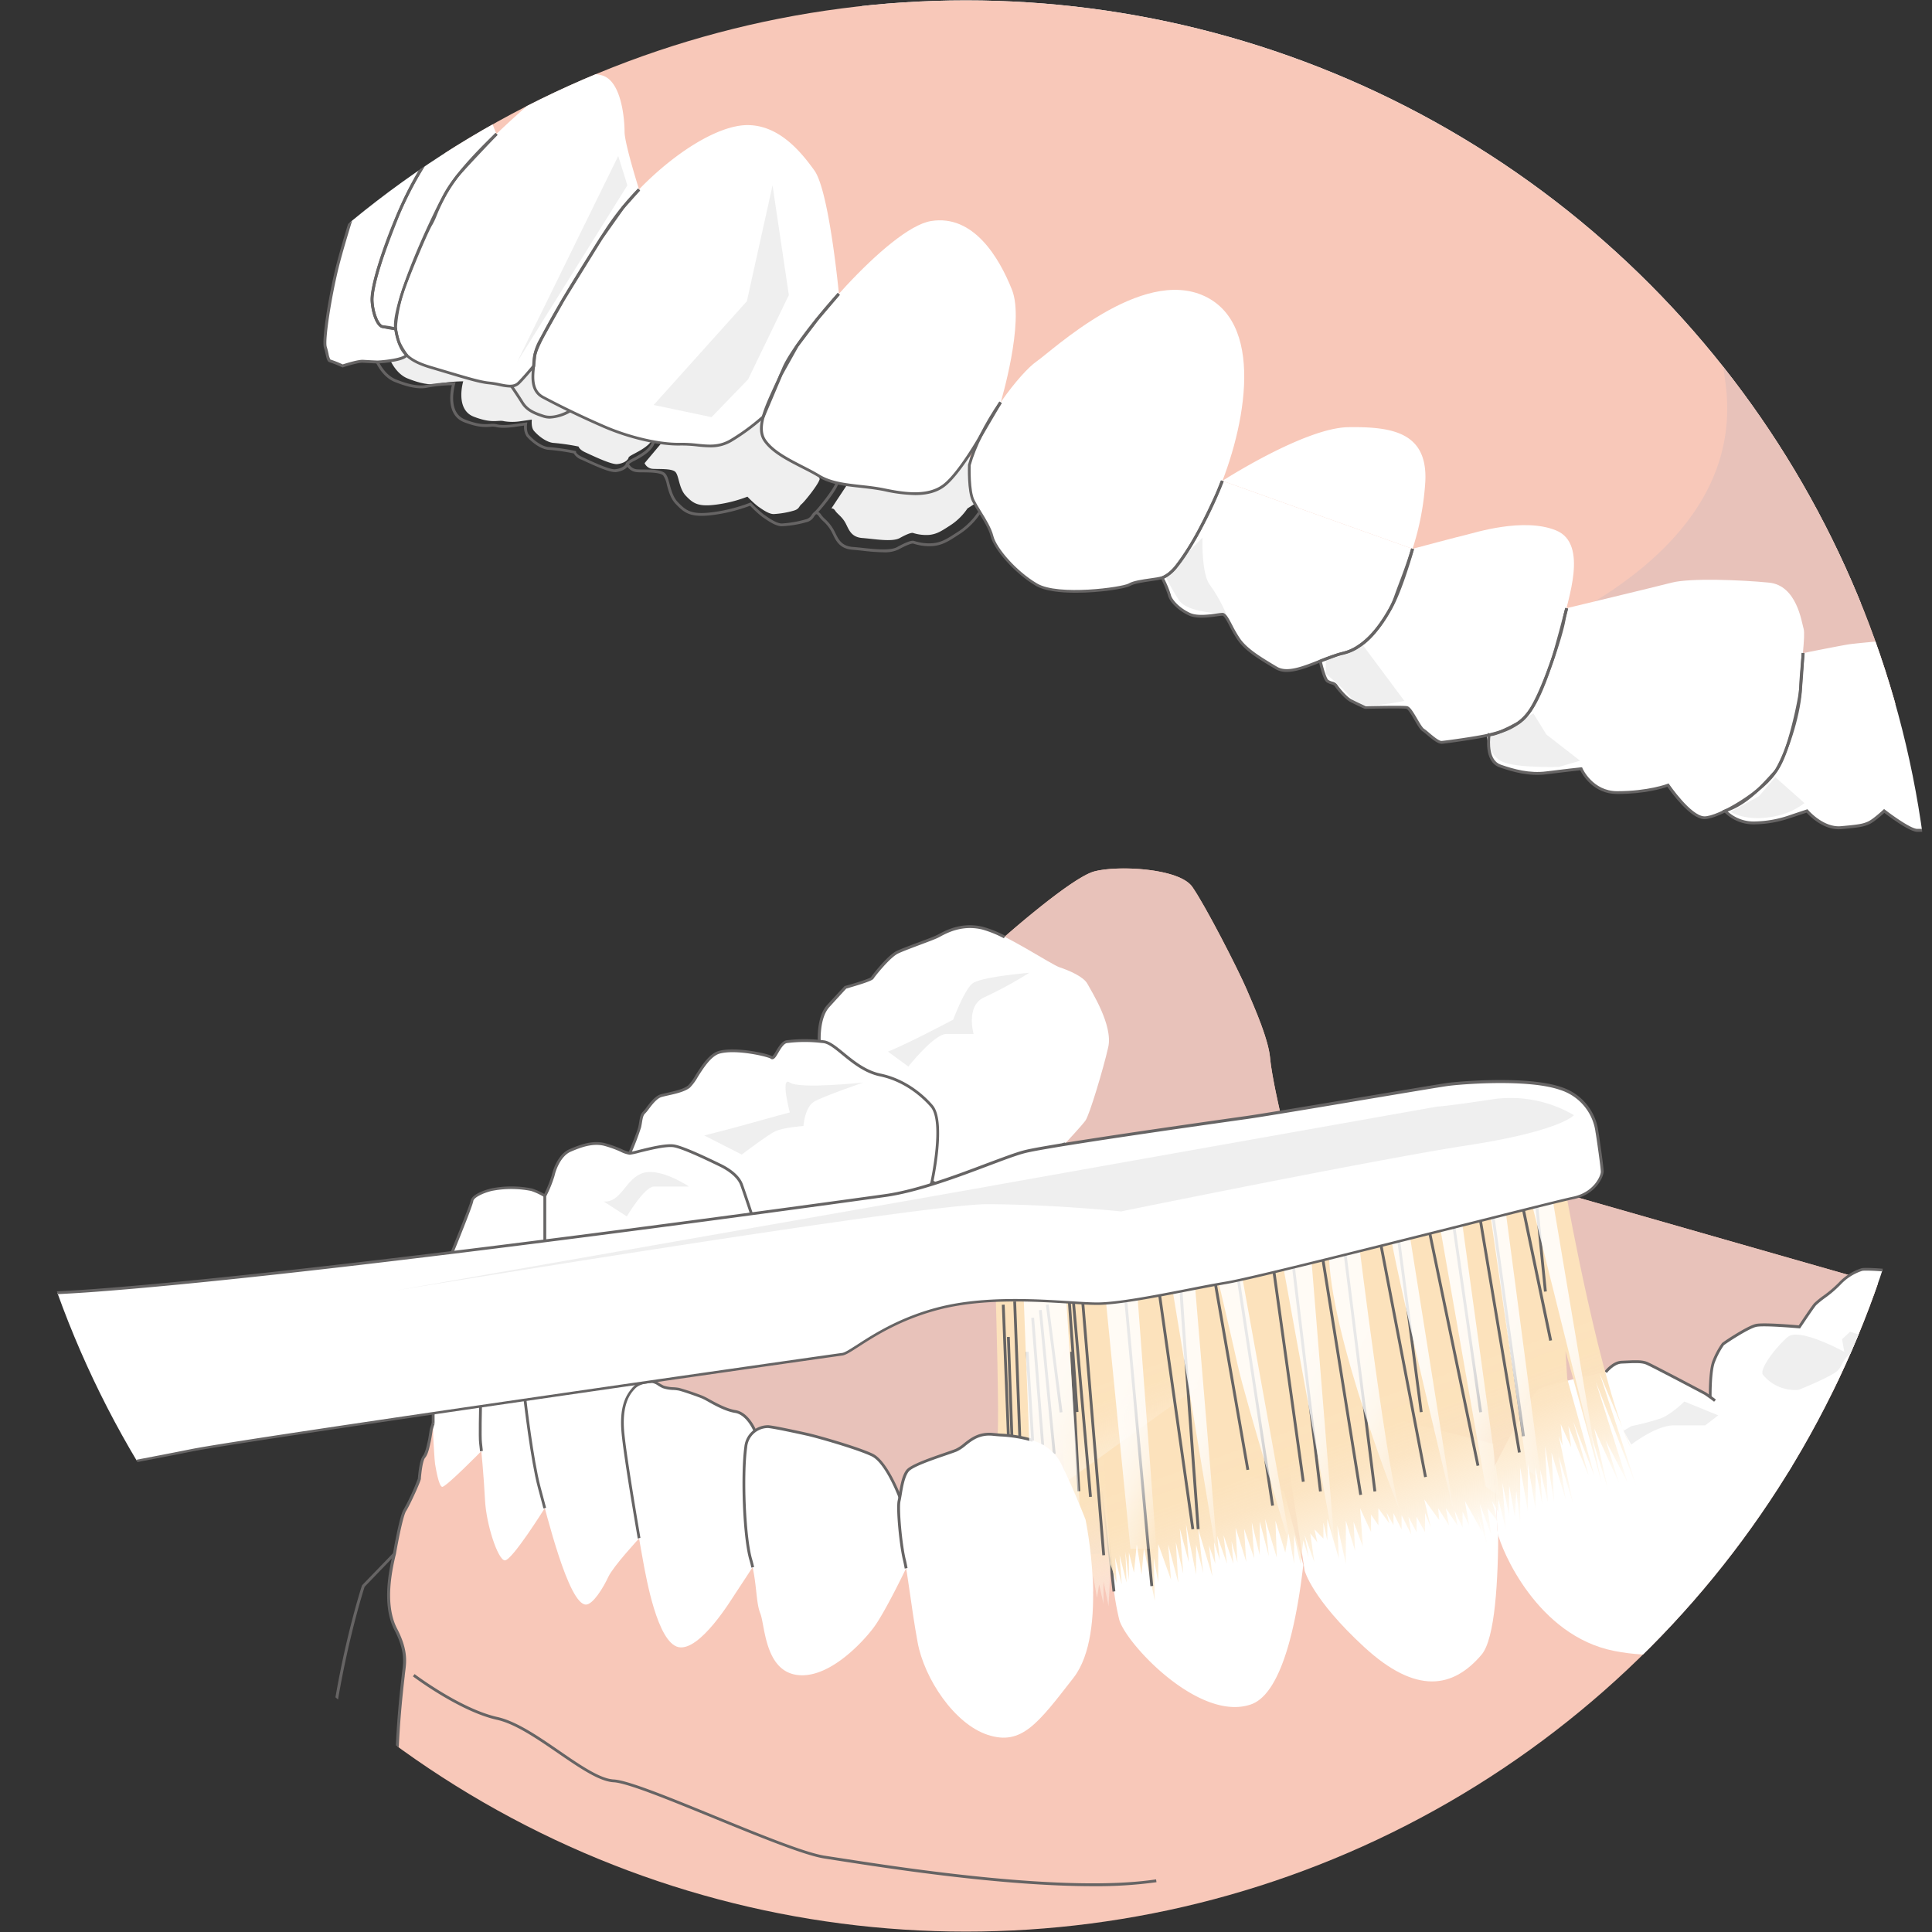 <svg id="レイヤー_1" data-name="レイヤー 1" xmlns="http://www.w3.org/2000/svg" xmlns:xlink="http://www.w3.org/1999/xlink" viewBox="0 0 684 684"><rect x="0" y="0" width="684" height="684" fill="#333333" stroke="none"/><defs><style>.cls-1,.cls-2{fill:none;}.cls-2,.cls-8{clip-path:url(#clip-path);}.cls-3{clip-path:url(#clip-path-2);}.cls-4{fill:#fff;}.cls-5{fill:#eef1f9;}.cls-6{fill:#597f8d;}.cls-7{fill:#dde9f1;}.cls-9{fill:#e69fc4;}.cls-10{fill:#938a8b;}.cls-11{fill:#dda9c1;}.cls-12{fill:#dfb5bf;opacity:0.4;}.cls-13{clip-path:url(#clip-path-4);}.cls-14{fill:#efefef;}.cls-15{fill:#666464;}.cls-16{fill:#f8c8b9;}.cls-17{fill:#e8c2ba;}.cls-18{fill:#e7c1a9;}.cls-19{fill:url(#名称未設定グラデーション_56);}.cls-20{fill:url(#名称未設定グラデーション_56-2);}.cls-21{fill:url(#名称未設定グラデーション_56-3);}.cls-22{opacity:0.85;}.cls-23{fill:url(#名称未設定グラデーション_23);}.cls-24{fill:url(#名称未設定グラデーション_23-2);}.cls-25{fill:url(#名称未設定グラデーション_23-3);}.cls-26{fill:url(#名称未設定グラデーション_23-4);}.cls-27{fill:url(#名称未設定グラデーション_23-5);}.cls-28{fill:url(#名称未設定グラデーション_23-6);}.cls-29{fill:url(#名称未設定グラデーション_23-7);}.cls-30{fill:url(#名称未設定グラデーション_23-8);}.cls-31{fill:url(#名称未設定グラデーション_23-9);}.cls-32{fill:url(#名称未設定グラデーション_23-10);}</style><clipPath id="clip-path"><circle class="cls-1" cx="591.63" cy="-145.33" r="66.01"/></clipPath><clipPath id="clip-path-2"><circle class="cls-1" cx="296.92" cy="-125.34" r="66.01"/></clipPath><clipPath id="clip-path-4"><circle class="cls-1" cx="342" cy="342" r="341.86"/></clipPath><linearGradient id="名称未設定グラデーション_56" x1="452.67" y1="430.99" x2="498.62" y2="557.22" gradientUnits="userSpaceOnUse"><stop offset="0.52" stop-color="#fce2bc"/><stop offset="0.62" stop-color="#fce3bd" stop-opacity="0.99"/><stop offset="0.7" stop-color="#fce4c1" stop-opacity="0.95"/><stop offset="0.76" stop-color="#fde7c7" stop-opacity="0.88"/><stop offset="0.83" stop-color="#fdebd0" stop-opacity="0.79"/><stop offset="0.89" stop-color="#fef0db" stop-opacity="0.67"/><stop offset="0.94" stop-color="#fef6e9" stop-opacity="0.53"/><stop offset="1" stop-color="#fffdf9" stop-opacity="0.36"/><stop offset="1" stop-color="#fff" stop-opacity="0.3"/></linearGradient><linearGradient id="名称未設定グラデーション_56-2" x1="365.43" y1="463.76" x2="402.31" y2="565.08" xlink:href="#名称未設定グラデーション_56"/><linearGradient id="名称未設定グラデーション_56-3" x1="369.06" y1="454.82" x2="394.74" y2="525.35" xlink:href="#名称未設定グラデーション_56"/><linearGradient id="名称未設定グラデーション_23" x1="345.89" y1="489" x2="400" y2="514.24" gradientUnits="userSpaceOnUse"><stop offset="0.37" stop-color="#fff"/><stop offset="0.45" stop-color="#fff" stop-opacity="0.98"/><stop offset="0.53" stop-color="#fff" stop-opacity="0.94"/><stop offset="0.61" stop-color="#fff" stop-opacity="0.86"/><stop offset="0.69" stop-color="#fff" stop-opacity="0.75"/><stop offset="0.76" stop-color="#fff" stop-opacity="0.61"/><stop offset="0.84" stop-color="#fff" stop-opacity="0.44"/><stop offset="0.92" stop-color="#fff" stop-opacity="0.24"/><stop offset="1" stop-color="#fff" stop-opacity="0.01"/><stop offset="1" stop-color="#fff" stop-opacity="0"/></linearGradient><linearGradient id="名称未設定グラデーション_23-2" x1="375.02" y1="489.5" x2="425.81" y2="513.19" xlink:href="#名称未設定グラデーション_23"/><linearGradient id="名称未設定グラデーション_23-3" x1="398.6" y1="490.41" x2="450.3" y2="514.52" xlink:href="#名称未設定グラデーション_23"/><linearGradient id="名称未設定グラデーション_23-4" x1="415.82" y1="484.76" x2="474.98" y2="512.34" xlink:href="#名称未設定グラデーション_23"/><linearGradient id="名称未設定グラデーション_23-5" x1="437.13" y1="481.56" x2="492.25" y2="507.27" xlink:href="#名称未設定グラデーション_23"/><linearGradient id="名称未設定グラデーション_23-6" x1="456.4" y1="472.61" x2="513.49" y2="499.23" xlink:href="#名称未設定グラデーション_23"/><linearGradient id="名称未設定グラデーション_23-7" x1="477.01" y1="471.81" x2="532.45" y2="497.66" xlink:href="#名称未設定グラデーション_23"/><linearGradient id="名称未設定グラデーション_23-8" x1="493.25" y1="466.45" x2="548.64" y2="492.27" xlink:href="#名称未設定グラデーション_23"/><linearGradient id="名称未設定グラデーション_23-9" x1="511.17" y1="461.69" x2="563.45" y2="486.08" xlink:href="#名称未設定グラデーション_23"/><linearGradient id="名称未設定グラデーション_23-10" x1="527.03" y1="457.69" x2="583.05" y2="483.82" xlink:href="#名称未設定グラデーション_23"/></defs><g class="cls-3"><path class="cls-4" d="M292.11-161.26s6.82,3.75,14.33,8.65,13.28,21.4,8.48,33-12.24,18-18.88,16.34-25.42-14.25-29.36-16-7.95,7-4.54,9,14.68,8.22,16.78,9.62,11.27,8.38,11.79,18.87S285.82-48,282.5-39.11s-11.8,26.48-15,43.17-4.63,31.36-5.33,38-5.07,18.78-10.4,25.34a145.09,145.09,0,0,1-12.67,13.45c-.87.79-1.4,2.62,1.75,1.14s16.86-11.71,21.06-18.61,7.69-15.56,8.65-20.36,3.56-20.36,4.92-24.21S288.18-7.65,290.54-15.6s5.94-20,7.34-26.57S298.05-57.81,300-66s3.5-15.64,8.22-24.12,14.5-20.25,16.25-25.68,6-19.84-4.72-36.18c-6.51-9.91-18.68-15.1-22.61-17.63S288.19-163.5,292.11-161.26Z"/><path class="cls-5" d="M316.86-107.82c-9.31,9.31-18.37,24.53-19.11,38.17-.81,25.89-4.57,45.6-13.11,62.79S270.94,15,270.94,22.47s-1.83,23.5-7.7,33.82c-4.34,7.61-14.41,20.83-24.17,24.57-.87.79-1.4,2.62,1.75,1.14s16.86-11.71,21.06-18.61,7.69-15.56,8.65-20.36,3.56-20.36,4.92-24.21S288.18-7.65,290.54-15.6s5.94-20,7.34-26.57S298.05-57.81,300-66s3.5-15.64,8.22-24.12,14.5-20.25,16.25-25.68C325.71-119.76,326.09-117,316.86-107.82Z"/><path class="cls-6" d="M239,82.69a.7.7,0,0,1-.63-.27c-.27-.41.1-1.18.62-1.65a146.92,146.92,0,0,0,12.66-13.44c5.21-6.42,9.65-18.47,10.37-25.28l.17-1.66c.76-7.32,2.17-20.94,5.16-36.36,2.45-12.65,7.88-25.74,11.85-35.3,1.28-3.07,2.38-5.72,3.18-7.88,3.2-8.59,8.74-31.94,8.21-42.59-.55-11-10.6-18-11.74-18.78s-6-3.5-10.14-5.84c-2.72-1.53-5.29-3-6.63-3.77-1.85-1.08-1.61-4-.43-6.27,1.08-2.11,3.07-3.84,5.08-2.95,1.35.6,4.35,2.41,8.15,4.71,7.1,4.3,16.83,10.18,21.19,11.27,6.61,1.66,14-4.73,18.73-16.26s-.78-27.9-8.43-32.88c-7.42-4.83-14.25-8.61-14.32-8.64h0a3,3,0,0,1-1.49-2.87,7.29,7.29,0,0,1,3.43-5.75,3,3,0,0,1,3.19.05c.76.48,1.85,1.08,3.11,1.78,5.33,2.94,14.27,7.87,19.54,15.88,11,16.76,6.29,31.46,4.73,36.29-1,3.09-4.56,8.2-8.34,13.6-2.89,4.15-5.88,8.43-7.92,12.1-4.46,8-6.13,15.18-7.9,22.77L300.1-66a66.39,66.39,0,0,0-1.27,13.53A59.55,59.55,0,0,1,298-42.15c-1.4,6.54-5,18.57-7.33,26.52v.06C289.15-10.48,283.89.76,280.05,9c-2.23,4.76-4,8.52-4.48,9.9-1,2.83-2.66,11.93-3.87,18.57-.43,2.34-.8,4.36-1.05,5.62-.89,4.44-4.22,13.09-8.67,20.4-4.24,7-17.9,17.14-21.11,18.66A5,5,0,0,1,239,82.69Zm26.63-202c-1.5,0-2.91,1.41-3.76,3-1.13,2.19-1.38,4.94.33,6,1.34.79,3.91,2.23,6.63,3.76,4.16,2.35,8.88,5,10.16,5.85s11.29,7.84,11.85,19c.53,10.69-5,34.09-8.22,42.69-.81,2.17-1.91,4.82-3.19,7.89-4,9.55-9.39,22.63-11.84,35.26-3,15.41-4.39,29-5.15,36.33l-.18,1.67c-.72,6.84-5.18,19-10.42,25.4A145.14,145.14,0,0,1,239.16,81c-.47.43-.75,1.07-.58,1.33s.46.42,2.19-.4c3.34-1.57,17-11.89,21-18.56,4.43-7.28,7.75-15.9,8.64-20.32.25-1.26.62-3.28,1-5.61,1.22-6.66,2.88-15.77,3.88-18.61.5-1.39,2.26-5.16,4.49-9.93,3.84-8.19,9.09-19.41,10.6-24.49l0-.06c2.35-7.95,5.92-20,7.32-26.5a60,60,0,0,0,.82-10.26A67,67,0,0,1,299.85-66l.31-1.32c1.77-7.61,3.45-14.79,7.92-22.83,2.05-3.68,5-8,7.94-12.12,3.76-5.39,7.32-10.48,8.3-13.54,1.55-4.8,6.26-19.41-4.7-36.07-5.24-8-14.14-12.87-19.45-15.8-1.27-.7-2.36-1.3-3.13-1.79a2.77,2.77,0,0,0-2.93,0,7,7,0,0,0-3.3,5.54,2.86,2.86,0,0,0,1.36,2.65c.1.05,6.92,3.82,14.34,8.65,7.72,5,13.29,21.66,8.52,33.18s-12.28,18.1-19,16.42c-4.39-1.1-14.14-7-21.26-11.31-3.64-2.2-6.78-4.1-8.12-4.69A2.41,2.41,0,0,0,265.63-119.34Z"/><path class="cls-7" d="M277.91,2.38c.7-1.89.63-2.94-.67-3.89s-2.11-1.19-3,1.16c-1,2.67-.69,2.93,1,4.18S277.91,2.38,277.91,2.38Zm-2.19-.23c-1.15-1-1.2-1.21-.87-2.09.39-1.08,1.17-.59,1.69-.14s1.32.86.9,2C277.32,2.23,277,3.21,275.72,2.15Z"/></g><g class="cls-8"><path class="cls-9" d="M597.45-46.57c.08-.7.15-1.57.52-1.86.75-.6,1.15-.15,1.28-1.64s-.81-1.23-.83-2.87,1.18-1.39,1.24-1.75a6.88,6.88,0,0,0-.1-1.56c-.09-1-1.11-1.48-1.34-2.45s.89-1.38.71-2.8c-.13-1.09-1.67-2.45-1.82-3.18-.27-1.33.65-.83.35-2.25a75.13,75.13,0,0,1-.86-23.54,70.65,70.65,0,0,1,7.17-23.68c1.2-2.54,14.94-35.62,16-38.19a2.83,2.83,0,0,0-1.34-3.92c-.45-.23-9.11-3.92-9.52-4s-6.69.56-6.69.56l-8.17-3.08-1.49,4.45,7.74,3.44,4.18,5.47,3,1.07s-19,45.79-20.86,50.53-4.51,13.64-4.57,20.92.56,11.84.4,17.2-3.56,22.74-5,27c0,0,.28.66.64.75a.72.72,0,0,0,.51,0V-15.2l-1.05.16v4.36l-.59.79V51.47l1.16.42V67.6l-1.89,1.07v9.78c0,.85,1.82,1.42,3.89,1.42h13.84c1.15,0,2.22-.35,2.22-1.57V68.67l-1.5-.93s-1.43-23.43-1.25-47.85S594.88-28,595.35-30s1.2-1.38,1.54-2a5.5,5.5,0,0,0,.16-2.28l-1.21-.56,0-1.64a2.94,2.94,0,0,1,1.29-.94c.59-.2.46-2.69.28-2.76s-.92.22-1-.58a3.65,3.65,0,0,1,1.64-2.62c.82-.52.51-1.8.34-2.05S597.4-46,597.45-46.57Z"/><rect class="cls-10" x="578.04" y="67.52" width="16.73" height="0.25"/><rect class="cls-9" x="577.89" y="0.97" width="17.69" height="2.42" rx="0.75"/><rect class="cls-9" x="577.89" y="4.91" width="17.69" height="2.42" rx="0.75"/><rect class="cls-9" x="577.89" y="9.03" width="17.69" height="2.42" rx="0.75"/><rect class="cls-9" x="577.89" y="13.15" width="17.69" height="2.42" rx="0.75"/><rect class="cls-9" x="577.89" y="17.26" width="17.69" height="2.42" rx="0.75"/><rect class="cls-9" x="577.89" y="21.38" width="17.69" height="2.42" rx="0.75"/><rect class="cls-9" x="577.89" y="25.5" width="17.69" height="2.42" rx="0.75"/><rect class="cls-9" x="577.89" y="29.7" width="17.69" height="2.42" rx="0.75"/><rect class="cls-9" x="577.89" y="33.82" width="17.69" height="2.42" rx="0.75"/><rect class="cls-9" x="577.89" y="37.76" width="17.69" height="2.42" rx="0.75"/><rect class="cls-9" x="577.89" y="43.26" width="17.69" height="2.81" rx="0.75"/><rect class="cls-9" x="577.89" y="49.16" width="17.69" height="2.81" rx="0.75"/><rect class="cls-9" x="577.05" y="54.81" width="18.53" height="2.81" rx="0.75"/><rect class="cls-9" x="576.52" y="60.56" width="19.28" height="2.76" rx="0.91"/><path class="cls-10" d="M594.83,3.52H578.64a.88.88,0,0,1-.87-.88V1.72a.87.87,0,0,1,.87-.87h16.19a.87.87,0,0,1,.88.87v.92A.88.88,0,0,1,594.83,3.52ZM578.64,1.1a.62.62,0,0,0-.62.62v.92a.63.63,0,0,0,.62.63h16.19a.63.63,0,0,0,.63-.63V1.72a.63.63,0,0,0-.63-.62Z"/><path class="cls-10" d="M594.83,7.46H578.64a.88.88,0,0,1-.87-.88V5.66a.87.87,0,0,1,.87-.87h16.19a.87.87,0,0,1,.88.87v.92A.88.88,0,0,1,594.83,7.46ZM578.64,5a.62.62,0,0,0-.62.62v.92a.63.63,0,0,0,.62.63h16.19a.63.63,0,0,0,.63-.63V5.66a.63.63,0,0,0-.63-.62Z"/><path class="cls-10" d="M594.83,11.57H578.64a.87.87,0,0,1-.87-.87V9.78a.87.87,0,0,1,.87-.87h16.19a.87.87,0,0,1,.88.87v.92A.87.87,0,0,1,594.83,11.57ZM578.64,9.16a.62.62,0,0,0-.62.62v.92a.62.62,0,0,0,.62.62h16.19a.63.63,0,0,0,.63-.62V9.78a.63.63,0,0,0-.63-.62Z"/><path class="cls-10" d="M594.83,15.69H578.64a.87.87,0,0,1-.87-.88V13.9a.88.88,0,0,1,.87-.88h16.19a.88.88,0,0,1,.88.88v.91A.87.87,0,0,1,594.83,15.69Zm-16.19-2.42a.63.63,0,0,0-.62.63v.91a.63.63,0,0,0,.62.63h16.19a.63.63,0,0,0,.63-.63V13.9a.63.63,0,0,0-.63-.63Z"/><path class="cls-10" d="M594.83,19.81H578.64a.88.88,0,0,1-.87-.88V18a.87.87,0,0,1,.87-.87h16.19a.87.87,0,0,1,.88.87v.92A.88.88,0,0,1,594.83,19.81Zm-16.19-2.42A.62.62,0,0,0,578,18v.92a.63.63,0,0,0,.62.63h16.19a.63.63,0,0,0,.63-.63V18a.63.63,0,0,0-.63-.62Z"/><path class="cls-10" d="M594.83,23.92H578.64a.87.87,0,0,1-.87-.87v-.92a.87.87,0,0,1,.87-.87h16.19a.87.87,0,0,1,.88.87v.92A.87.87,0,0,1,594.83,23.92Zm-16.19-2.41a.62.62,0,0,0-.62.62v.92a.62.62,0,0,0,.62.62h16.19a.63.63,0,0,0,.63-.62v-.92a.63.63,0,0,0-.63-.62Z"/><path class="cls-10" d="M594.83,28H578.64a.87.87,0,0,1-.87-.88v-.91a.88.88,0,0,1,.87-.88h16.19a.88.88,0,0,1,.88.88v.91A.87.87,0,0,1,594.83,28Zm-16.19-2.42a.63.63,0,0,0-.62.63v.91a.63.63,0,0,0,.62.63h16.19a.63.63,0,0,0,.63-.63v-.91a.63.63,0,0,0-.63-.63Z"/><path class="cls-10" d="M594.83,32.24H578.64a.87.87,0,0,1-.87-.87v-.92a.87.87,0,0,1,.87-.87h16.19a.87.87,0,0,1,.88.87v.92A.87.87,0,0,1,594.83,32.24Zm-16.19-2.41a.62.62,0,0,0-.62.62v.92a.62.62,0,0,0,.62.62h16.19a.63.63,0,0,0,.63-.62v-.92a.63.63,0,0,0-.63-.62Z"/><path class="cls-10" d="M594.83,36.36H578.64a.87.87,0,0,1-.87-.88v-.91a.88.88,0,0,1,.87-.88h16.19a.88.88,0,0,1,.88.88v.91A.87.87,0,0,1,594.83,36.36Zm-16.19-2.42a.63.63,0,0,0-.62.63v.91a.63.63,0,0,0,.62.63h16.19a.63.63,0,0,0,.63-.63v-.91a.63.63,0,0,0-.63-.63Z"/><path class="cls-10" d="M594.83,40.3H578.64a.87.87,0,0,1-.87-.88v-.91a.87.87,0,0,1,.87-.88h16.19a.87.87,0,0,1,.88.88v.91A.87.87,0,0,1,594.83,40.3Zm-16.19-2.42a.63.63,0,0,0-.62.63v.91a.63.63,0,0,0,.62.63h16.19a.63.63,0,0,0,.63-.63v-.91a.63.63,0,0,0-.63-.63Z"/><path class="cls-10" d="M594.83,46.2H578.64a.87.87,0,0,1-.87-.88V44a.87.87,0,0,1,.87-.87h16.19a.87.87,0,0,1,.88.87v1.31A.87.87,0,0,1,594.83,46.2Zm-16.19-2.81A.62.62,0,0,0,578,44v1.31a.63.63,0,0,0,.62.63h16.19a.63.63,0,0,0,.63-.63V44a.63.63,0,0,0-.63-.62Z"/><path class="cls-10" d="M594.83,52.1H578.64a.87.87,0,0,1-.87-.87V49.91a.87.87,0,0,1,.87-.87h16.19a.87.87,0,0,1,.88.87v1.32A.87.87,0,0,1,594.83,52.1Zm-16.19-2.81a.62.62,0,0,0-.62.62v1.32a.62.62,0,0,0,.62.62h16.19a.63.63,0,0,0,.63-.62V49.91a.63.63,0,0,0-.63-.62Z"/><path class="cls-10" d="M594.83,57.75h-17a.87.87,0,0,1-.87-.87V55.56a.87.87,0,0,1,.87-.87h17a.87.87,0,0,1,.88.87v1.32A.87.87,0,0,1,594.83,57.75Zm-17-2.81a.62.62,0,0,0-.62.62v1.32a.62.62,0,0,0,.62.62h17a.63.63,0,0,0,.63-.62V55.56a.63.63,0,0,0-.63-.62Z"/><path class="cls-10" d="M594.88,63.44H577.43a1,1,0,0,1-1-1v-.94a1,1,0,0,1,1-1h17.45a1,1,0,0,1,1,1v.94A1,1,0,0,1,594.88,63.44Zm-17.45-2.76a.79.79,0,0,0-.78.79v.94a.78.78,0,0,0,.78.78h17.45a.78.78,0,0,0,.79-.78v-.94a.79.79,0,0,0-.79-.79Z"/><rect class="cls-11" x="577.05" y="-9.89" width="0.99" height="61.56"/><rect class="cls-12" x="582.46" y="-26.45" width="7.88" height="106.33"/></g><g class="cls-13"><path class="cls-14" d="M231.42,154.53c-1.14,4.26-8.65,6.44-8.88,7.48s-1.84,2.07-4,2.3-9-3.11-11.27-4.14-2.42-2.07-2.42-2.07a74.93,74.93,0,0,0-8.63-1.27c-3-.11-6.21-3.1-7.24-4.37s-.69-3.91-.69-3.91l-4,.58a18.43,18.43,0,0,1-5.82,0c-2.15-.58-4,1-10.74-1.61S164,135,164,135a57.43,57.43,0,0,0-8.87.82c-3,.71-6.89-.25-10.88-1.86s-6-6.29-6-6.29l7.65-5.62,10.84-4.34,19.07,8.58,20-4.77,19.4,17.05Z"/><path class="cls-15" d="M217.64,167.13c-2.1,0-6.55-2-10.59-3.85l-1.2-.55a5,5,0,0,1-2.71-2.2,72.72,72.72,0,0,0-8.7-1.26c-3.43-.13-7-3.58-8-4.77a6.15,6.15,0,0,1-.89-3.84l-3.6.52c-.16,0-4,.61-6.32,0a6.33,6.33,0,0,0-2.11-.07c-1.81.12-4.3.28-9.21-1.63-6.38-2.49-4.92-10.7-4.33-13.11a54.32,54.32,0,0,0-8.54.84c-2.9.68-6.73,0-11.72-2-4.33-1.75-6.52-6.65-6.61-6.86l.92-.4s2.12,4.74,6.06,6.33c4.79,1.94,8.43,2.57,11.12,1.93a60.57,60.57,0,0,1,9.41-.88h.7l-.21.66c0,.1-3,10,3.57,12.54,4.7,1.84,7.06,1.68,8.78,1.57a7,7,0,0,1,2.43.11c2.13.57,5.87,0,5.91,0l4.88-.7-.08.65c-.09.72-.16,2.78.61,3.72,1.14,1.39,4.41,4.3,7.24,4.41a76.94,76.94,0,0,1,9.14,1.34l.35.07,0,.36h0s.22.86,2.25,1.77l1.21.56c2.76,1.28,8.52,3.95,10.36,3.75,2.14-.23,3.61-1.21,3.79-2,.12-.56.86-1,2.51-1.86,2.41-1.29,6.07-3.24,6.8-6l1,.25c-.85,3.19-4.73,5.26-7.3,6.64a9.63,9.63,0,0,0-2,1.23c-.29,1.33-2.25,2.51-4.65,2.76Z"/><path class="cls-14" d="M290.21,169.59c-.43,1.91-5.42,8.08-6.43,8.89s-.7,1.71-2.82,2.32A31.77,31.77,0,0,1,273.9,182c-1.82,0-4.24-1.82-5.55-2.72a35.89,35.89,0,0,1-3.73-3.44,47.94,47.94,0,0,1-11.2,2.83c-6.35.81-8.07-.51-10.59-3.13s-2.42-7.16-3.73-8.47-6.15-.91-8.17-1.1a3.36,3.36,0,0,1-2.72-2l8.06-9.59,22.94-6.55,21.3-4.43Z"/><path class="cls-14" d="M342.53,180a21.35,21.35,0,0,1-5.52,5.61c-3.31,2.16-5.12,3.46-8,3.76a15.37,15.37,0,0,1-5.82-.7c-.5-.1-1.91.3-4.62,1.81s-9.13.3-13.24,0-4.82-3.12-6-5.32-2.91-3.22-3.61-4.31-1.4-.81-1.4-.81l10.6-16,20.25-4.5,24.77-6.47-1.42,23.07Z"/><path class="cls-15" d="M276.79,186.31c-2.13,0-4.74-1.82-6.46-3l-.46-.32a39.65,39.65,0,0,1-4.31-3.94,59.44,59.44,0,0,1-13.21,3.29c-7.95,1-10.06-.73-13.1-3.89-1.84-1.91-2.56-4.61-3.15-6.78a8.62,8.62,0,0,0-1.31-3.35c-1-1-4.45-1.06-6.95-1.09-1,0-1.86,0-2.52-.09a4.52,4.52,0,0,1-3.68-2.74l.93-.36-.46.18.46-.18a3.52,3.52,0,0,0,2.84,2.11c.62.06,1.5.07,2.44.08,3,0,6.35.08,7.65,1.38.75.75,1.13,2.16,1.57,3.8.58,2.16,1.24,4.62,2.9,6.35,2.9,3,4.75,4.54,12.25,3.59A57.17,57.17,0,0,0,265.49,178l.32-.13.23.25a43.32,43.32,0,0,0,4.39,4.05l.47.32c1.52,1.06,4.07,2.84,5.89,2.84a37.45,37.45,0,0,0,8.31-1.43,3.25,3.25,0,0,0,2.23-1.55,4.43,4.43,0,0,1,1-1.14c1.15-.92,7-8.25,7.51-10.35l1,.22c-.57,2.54-6.71,10-7.87,10.91a4,4,0,0,0-.77.91,4.18,4.18,0,0,1-2.78,2A37.92,37.92,0,0,1,276.79,186.31Z"/><path class="cls-15" d="M312.77,195.53a71.52,71.52,0,0,1-7.32-.54c-1.28-.14-2.5-.27-3.59-.35-4.51-.33-5.85-3.07-7-5.48-.2-.4-.4-.8-.61-1.18a14.09,14.09,0,0,0-2.83-3.49,10,10,0,0,1-1.49-1.66c-.59-.92-1.08-.78-1.1-.78l-.36-.93c.05,0,1.24-.49,2.3,1.17a9.09,9.09,0,0,0,1.35,1.48,15.35,15.35,0,0,1,3,3.73c.22.4.42.81.63,1.22,1.17,2.38,2.28,4.63,6.21,4.92,1.1.08,2.33.21,3.62.35,4.29.47,9.64,1,12-.29,2.05-1.14,4.75-2.46,5.89-2.23l.51.14a16.81,16.81,0,0,0,6.34.7c3.14-.32,5.21-1.68,8.64-3.92l.8-.52a25.31,25.31,0,0,0,6.49-6.6l.84.54a25.87,25.87,0,0,1-6.78,6.89l-.8.52c-3.56,2.33-5.7,3.74-9.08,4.09a17.9,17.9,0,0,1-6.73-.74l-.42-.12c-.38-.07-1.91.29-5.22,2.12A11.3,11.3,0,0,1,312.77,195.53Z"/><path class="cls-4" d="M192.27-65.24s-17.5-12.46-17.78-17.15.67-36.21,1.3-40.35,3.12-21.56,5.61-28.75,15.2-39.52,15.75-42,2.49-11.33,10.78-12.72,16.31-1.93,37.31,0,138.19,30.4,146.61,34S534.32-122.47,574.11-110s172.73,64.39,181.3,69.37S802.94-19.11,816.21-13,847.44.79,850.76,2.73s32.88,21,36.2,24S897.19,29,894.42,45s-40.07,112.2-42,121.32S819.8,270.52,816.21,271.9s-17.13,6.91-26.53,6.64-24.6-.83-31.78-5.53-14.55-8.91-14.55-8.91Z"/><path class="cls-16" d="M701.92,252.31s9.94,2.05,11.48.72a37.78,37.78,0,0,1,3.59-2.67,10.39,10.39,0,0,0,2.25,1.56c.82.29,4.93,5.52,6.47,6.44s4.82,4.26,7.59,4.44,7.28,1.2,10.05,1.3,30.26-.75,41.34-13.74,13.92-31.18,7.1-58.46S761.67,106.3,711.1,81.34s-69.9-18.72-77-23.83-28.42-44-60.52-60.81S504.82-38.53,481-53.3,398.83-91.38,363.6-96.78,302.52-90.24,297-90s-14.06,6.82-18,2.56-22.16-28.13-27.28-33-28.13-13.07-35.51-12.5-14.78,2.84-17,6.82-2.56,37.79-4.55,43.47-2.27,17.33-2.27,17.33l1.42,3.7s-13.06,17.61-17.9,21.88-10.51,13.92-11.65,17.33-4.56,15.91-7.68,20.17-5.11,17.33-5.11,20.46.3,12.2.3,12.2l14.8,61.69L234,116.46,517.2,233.84Z"/><path class="cls-17" d="M701.92,252.31s9.94,2.05,11.48.72a37.78,37.78,0,0,1,3.59-2.67,10.39,10.39,0,0,0,2.25,1.56c.82.29,4.93,5.52,6.47,6.44s4.82,4.26,7.59,4.44,7.28,1.2,10.05,1.3,30.26-.75,41.34-13.74,13.92-31.18,7.1-58.46S761.67,106.3,711.1,81.34s-69.9-18.72-77-23.83-28.42-44-60.52-60.81S504.82-38.53,481-53.3,558.51,9.92,523.27,4.52s37.27,36.4,36.13,39.81,43.27,23,51.62,92.37-93.82,97.14-93.82,97.14Z"/><path class="cls-4" d="M500.1,194.3c-2.3,7.48-4.84,13.58-6,16.89-2.24,6.48-9.62,17.89-18.12,19.9s-18.57,8.73-24.16,5.37-10.51-6.26-13.2-10.06-4.32-8.9-5.85-8.93-8,1.59-11.59,0-6.72-4.72-7.16-6.73a39.1,39.1,0,0,0-2.6-6.2,12.55,12.55,0,0,0,4.65-3.5,109,109,0,0,0,9.54-15.17,144.58,144.58,0,0,0,7.16-15.63"/><path class="cls-4" d="M432.79,170.24s29.12-18.78,44.55-19,28,1.76,27.29,19a96.26,96.26,0,0,1-4.53,24.06"/><path class="cls-4" d="M500.1,194.3s16.71-4.45,19.16-5S539.43,183,551,187.83s3.72,25.17,2.66,31.54S545.8,245.81,541.34,252s-11,7.33-14.23,8.18-15.18,2.55-16.77,2.65-4.89-3.29-6.48-4.35-4.25-7.64-5.84-8-14.65,0-14.65,0-3.08-1.38-5.1-2.44-4.78-4.57-5.31-5.42-1.8-.74-3-1.49-2.58-7.09-2.58-7.09,5.5-2.09,6.6-2.4,4.14-.91,6.2-2.32,5.93-3.18,12.18-14.14C496.06,208.71,500.1,194.3,500.1,194.3Z"/><path class="cls-4" d="M527.11,260.14s-1.58,9.17,3.95,11.09,10.83,3.13,16.36,2.41,12.27-1.45,12.27-1.45,3.61,8.42,12.75,8.42c11.31,0,18-2.64,18-2.64s7.7,11.3,12.75,11.54,21.41-9.38,25.74-17.08,8.18-20.93,8.42-28.87,1.92-18.52,1.2-20.93-2.4-15.39-12.27-16.36-27.9-1.68-34.4,0-37.34,9.07-37.34,9.07-3.86,15.07-5.38,19.17-5.71,18.16-12.16,21.67C528.76,260.7,527.11,260.14,527.11,260.14Z"/><path class="cls-4" d="M610.74,287.13a14.08,14.08,0,0,0,10.58,4.25,39.78,39.78,0,0,0,12.06-2.11c2.37-.83,6.39-2.14,6.39-2.14s5.44,6.51,12.06,5.92,7.8-.85,9.69-1.67,5.56-4.25,5.56-4.25,8.86,6.87,11.7,6.87,5.91-.12,7.45-.71,3.67-1.55,4.37-2.73,6.63-11.34,6.63-12.52,3.66-20.34,4.25-23.29,2.84-16,1.07-18.8-9-10.41-16.79-10.29-28.26,2-31.33,2.48-16.09,3.09-16.09,3.09-.56,10.62-1.08,14.43-4.46,22.91-8.94,27.82S618.24,284.74,610.74,287.13Z"/><path class="cls-14" d="M425.72,190.34s-.44,12.8,2.65,16.77a55.82,55.82,0,0,1,5.73,10.15s-13.68,0-16.76-4.86a86.74,86.74,0,0,1-4.86-8.6Z"/><path class="cls-14" d="M469.4,233.14s10.14-.44,12.35-5.74l15.44,20.74s-15.88,3.53-18.09,0-9.7-9.58-9.7-9.58Z"/><path class="cls-14" d="M526.31,260.05s.44,7.5,5.74,9.71,19.85,1.76,19.85,1.76l7.5-2.2-11.91-9.27-4.64-7.5S532.49,258.73,526.31,260.05Z"/><path class="cls-14" d="M612.73,287.41l10-5.51,5.77-6.76,10.34,9.18a24.72,24.72,0,0,1-9.26,4.41C618.52,291.38,612.73,287.41,612.73,287.41Z"/><path class="cls-16" d="M453.24,393.83s-3-12.84-3.59-19.31-5.06-16.79-8.3-24.28S426.79,320.71,422.13,314s-26.7-7.69-34.79-5.46-31.69,23.12-31.69,23.12L153.36,503.84l-.69,2.17s-.54,3.7-.81,4.69-.72,3.88-1.8,5.14-1.54,6.77-1.63,7.67a75.89,75.89,0,0,1-5.14,11.19c-1.44,2.26-3.7,15.43-3.7,15.43-1.72,6.89-3.83,18.42.46,26.71s3.08,12.31,2.68,16.27-5.06,39.37,0,60.41,27.44,31.76,34,34c10.12,3.44,21.65-1.62,26.3,0s16,25.9,48.35,43.5S340.8,756.69,387,756.08s74.95-16,86.48-23.47,19.86-10.72,22.68-10.92,40.64,9.71,98.29-9.71S695.63,656.74,736.07,602.2s64-123.31,61.22-154.35c-1.11-12.23-14.06-16.74-20.61-18.09s-14.07-3.08-15.8-2.12-20.43,20.43-21.4,20.62-3.66,1.09-3.66,1.09-11.75,6.62-13.68,7.78-4,2.7-4.24,3.47-.58,3.66-.77,4.24-2.28,3.82-2.28,3.82Z"/><path class="cls-18" d="M496.17,721.69c-2.52,1.27,40.64,9.71,98.29-9.71S695.63,656.74,736.07,602.2s64-123.31,61.22-154.35c-1.11-12.23-14.06-16.74-20.61-18.09s-14.07-3.08-15.8-2.12-20.43,20.43-21.4,20.62-3.66,1.09-3.66,1.09-11.75,6.62-13.68,7.78-4,2.7-4.24,3.47-.58,3.66-.77,4.24-2.28,3.82-2.28,3.82S651.83,643.19,496.17,721.69Z"/><path class="cls-17" d="M453.24,393.83s-3-12.84-3.59-19.31-5.06-16.79-8.3-24.28S426.79,320.71,422.13,314s-26.7-7.69-34.79-5.46-31.69,23.12-31.69,23.12L153.36,503.84l158.35,48.55c-1.72,6.89,110.62-7,156.83-7.65s246.31-76.08,246.31-76.08Z"/><path class="cls-4" d="M153.4,500.4l1.07-21.81,19.29,6.25-3.36,28.93s-12.58,12.81-13.85,12.63-2.34-7.13-2.52-8.12-.54-7.76-.63-9.11,0-8.77,0-8.77"/><path class="cls-15" d="M153.86,503.85h-1c0-1.85,0-3.44,0-3.44h1S153.88,502,153.86,503.85Z"/><polygon class="cls-15" points="170.9 513.83 169.91 513.72 173.22 485.19 154.94 479.27 153.9 500.43 152.9 500.38 154 477.92 174.31 484.49 170.9 513.83"/><path class="cls-4" d="M192.88,533.92,197.26,523l2.22-44.44-29.08-3.3L170.09,498s-.27,10.95,0,12.93,1.17,11.37,1.62,20.12,4.51,21,6.95,21.38S192.88,533.92,192.88,533.92Z"/><path class="cls-15" d="M193.34,534.11l-.93-.38,4.35-10.81L199,479l-28.06-3.19-.31,22.1c0,.12-.27,10.94,0,12.86.07.52.19,1.54.32,2.91l-1,.1c-.14-1.36-.25-2.36-.32-2.87-.27-2,0-12.57,0-13l.32-23.21,30.1,3.42-2.29,45.06Z"/><path class="cls-15" d="M440.5,817.43a914.41,914.41,0,0,1-109.66-6.15c-77-9.38-134.56-29.21-166.44-57.34-51-45-50.7-50.2-49.45-72.08a190,190,0,0,0,.13-24.57c-3-46.7,12.9-95.45,13.06-95.93l.12-.19,11-11.39.72.69-10.89,11.31c-.84,2.59-15.88,50-13,95.45a189.7,189.7,0,0,1-.14,24.69c-1.25,22-1.51,26.59,49.12,71.27,31.73,28,89.1,47.74,165.9,57.09,75.56,9.2,166.93,8.05,264.24-3.33C651.08,800.42,728,783.49,777,740c23.44-20.81,33-41.64,34.8-49.75l17.11-229.56c.57-16.85-1.25-32.19-3.89-32.8L812.85,425c-6.07-1.44-12.8-3-16.53-3.9-7.15-1.67-14.7-2.11-16.92-1.89-1.63.17-8.4,5.21-12.55,8.56l-.63-.78c1.08-.87,10.63-8.53,13.08-8.77,2.6-.26,10.23.27,17.25,1.91L813.08,424c5.51,1.31,10.48,2.48,12.17,2.87,4.2,1,5.09,21.27,4.66,33.84L812.8,690.35c-1.81,8.27-11.45,29.31-35,50.29-17.29,15.38-39.35,28.59-65.54,39.28-32.73,13.35-72.06,22.78-116.89,28A1340.74,1340.74,0,0,1,440.5,817.43Z"/><path class="cls-4" d="M185.87,495.63l1.5-18.36,42.1-6.47,4.89,34.25-8.07,39.57s-9.2,9.93-10.91,13.63-5.41,9.83-7.94,9.83c-6.14,0-13.9-31.85-16.51-41.5s-5.06-31-5.06-31"/><path class="cls-15" d="M192.39,534.05c-.38-1.45-.74-2.8-1.06-4s-.64-2.41-.89-3.33c-2.59-9.58-5-30.81-5.06-31l1-.11c0,.21,2.46,21.36,5,30.87.25.92.55,2,.89,3.33s.67,2.56,1.06,4Z"/><path class="cls-4" d="M530.14,542.41l-1.47-31.25-51.93-13-20.5,20.67,5.65,37.23s2.55,10,21.09,27.06,31.54,14.49,41.56,2.68c4.72-5.57,5.94-25.89,5.9-45.8Z"/><path class="cls-4" d="M605.52,494.29s-.18-9.22,1.31-12.55a27.16,27.16,0,0,1,3.16-5.88c.53-.53,8.86-6.06,11.76-6.67s15.36.53,15.36.53,4.47-6.76,5.52-8,7-5.18,8.87-7.46a18.65,18.65,0,0,1,7.72-4.83c1.58-.35,11.76.36,15.8,1.32s13,3,14,3.42,2.89,2.81,3.16,2.81,10.62-1.8,14.65,2.19,4.65,6.06,8.07,9.48,7.55,17.11,8.34,25-.7,28.35-21.15,41.6-44.66,5.44-54.67-2.29-12.28-9.91-12.28-9.91"/><path class="cls-4" d="M530.14,542.41c1.4,6.54,14.21,36.73,41.33,42.08s47.21-6.31,56.25-17.11,7.89-37.12,7.81-39.92-3.34-23.08-5-27.12-3.78-4.83-8.6-6.76-14,2.11-14.75,2.3-3.42-2.47-3.42-2.47-18.69-9.92-20.8-10.8-5.88-.43-8.86-.35-5.62,3.51-5.62,3.51-21.42,4.34-24.1,6.38-15.33,27.12-15.33,27.12Z"/><path class="cls-4" d="M318.57,530.05s-4.61-12.44-9.8-14.93-19.58-6.57-23-7.33-11.51-2.51-13.79-2.72a7.93,7.93,0,0,0-8,7.25c-1.34,9.85-.51,32,1.77,39.8s1.76,15,3.42,19.07,1.55,20,12.74,21.76,23.32-11.3,27.36-16.68,11.51-21,11.51-21"/><path class="cls-4" d="M267.31,506.55s-2.48-6.12-7-6.82-9.88-4.37-11.68-5.09-6.95-2.52-8.3-2.79-4.06-.18-5.51-.82-3.08-2.07-4.24-1.9-4.24.19-6.13,2.26-5,5.92-3.88,16.4,6.68,43,7.4,46.49,4.69,27.33,12.27,28.87,18.76-17,19.84-18.59,6.35-9.68,6.35-9.68"/><path class="cls-15" d="M605,494.64c0-.39-.15-9.71,1.37-13.11a28.12,28.12,0,0,1,3.26-6c.58-.58,9-6.15,12-6.8,2.72-.58,13.25.32,15.2.49.83-1.25,4.45-6.67,5.4-7.79a29.51,29.51,0,0,1,3.24-2.65,41.34,41.34,0,0,0,5.62-4.79,18.9,18.9,0,0,1,8-5c1.74-.39,12.09.37,16,1.31l3.72.88c5.41,1.26,9.61,2.25,10.32,2.58a10,10,0,0,1,2.33,2c.26.27.57.59.74.73h.08c4.08-.55,11.44-1,14.81,2.37a43.11,43.11,0,0,1,4.49,5.23,35.65,35.65,0,0,0,3.59,4.25l-.71.71a37,37,0,0,1-3.68-4.36,43.27,43.27,0,0,0-4.39-5.12c-2.24-2.22-7.34-3-14-2.08l-.32,0c-.31,0-.5-.18-1.35-1.06a11.32,11.32,0,0,0-2-1.79c-.68-.31-6.14-1.59-10.13-2.52l-3.73-.87c-4-1-14.09-1.64-15.57-1.32a18,18,0,0,0-7.44,4.65,40.25,40.25,0,0,1-5.79,5,31.24,31.24,0,0,0-3.09,2.52c-1,1.19-5.44,7.86-5.49,7.93l-.16.25-.3,0c-.12,0-12.42-1.12-15.21-.53s-11.05,6.09-11.51,6.53a28.33,28.33,0,0,0-3.05,5.73c-1.43,3.2-1.28,12.59-1.28,12.69Z"/><path class="cls-15" d="M606.86,496.27c-.73-.62-3.36-2.43-3.38-2.45s-18.65-9.88-20.71-10.74c-1.57-.66-4.33-.52-6.77-.4-.64,0-1.28.07-1.88.08-2.71.08-5.21,3.29-5.24,3.32l-.79-.61c.11-.15,2.81-3.61,6-3.71.59,0,1.22-.05,1.86-.08,2.67-.13,5.42-.27,7.21.47,2.1.88,20.07,10.41,20.84,10.82.15.1,2.74,1.89,3.5,2.53Z"/><path class="cls-4" d="M461.42,554c-2.26,19.63-7.33,45.51-18.5,49.41-18.32,6.39-44.32-21.53-46.67-30a95.36,95.36,0,0,1-1.84-10l-4-35.43,26-18,38.19,18,6.79,26"/><rect class="cls-15" x="391.93" y="527.86" width="1" height="35.65" transform="translate(-58.42 47.18) rotate(-6.4)"/><path class="cls-15" d="M266,555c-.2-1-.44-1.86-.69-2.73-2.39-8.14-3.09-30.44-1.78-40a8.44,8.44,0,0,1,8.52-7.69c2.2.2,9.62,1.8,13.85,2.74,3.59.79,17.94,4.88,23.11,7.36s9.86,14.69,10.05,15.21l-.94.35c-.05-.13-4.6-12.29-9.54-14.66-5.12-2.45-19.33-6.5-22.9-7.29-3.38-.75-11.5-2.51-13.72-2.71a7.39,7.39,0,0,0-7.44,6.82c-1.41,10.29-.45,32.12,1.75,39.59.26.89.5,1.83.71,2.79Z"/><path class="cls-15" d="M225.79,544.71c-2.17-12.64-5-29.88-5.68-36.86-1-9.82,1.46-14,4-16.79,1.76-1.94,4.44-2.22,5.88-2.37l.55-.06c.93-.14,2,.48,3,1.13a14.76,14.76,0,0,0,1.47.82,12.59,12.59,0,0,0,3.47.56,16.76,16.76,0,0,1,1.93.22,87.2,87.2,0,0,1,8.39,2.82,25.49,25.49,0,0,1,2.34,1.2c2.43,1.34,6.11,3.36,9.24,3.85,4.7.74,7.23,6.87,7.34,7.13l-.93.38c0-.06-2.42-5.87-6.56-6.52-3.31-.52-7.08-2.59-9.57-4a24.75,24.75,0,0,0-2.23-1.15c-1.76-.71-6.89-2.51-8.21-2.77a14.6,14.6,0,0,0-1.82-.2,12.76,12.76,0,0,1-3.79-.65,15.61,15.61,0,0,1-1.59-.87,4.86,4.86,0,0,0-2.38-1l-.59.07c-1.4.14-3.73.39-5.24,2s-4.86,5.32-3.75,16c.71,7,3.5,24.17,5.67,36.8Z"/><path class="cls-15" d="M386.89,667.78c-31.82,0-71.72-6.18-88.95-8.85L292,658c-6.91-1-23.34-7.71-39.22-14.21s-30.73-12.56-35.52-12.8c-5.08-.26-12.18-5.13-19.69-10.28s-15.15-10.4-21.66-11.84c-13.22-2.94-29.57-15.25-29.73-15.38l.6-.8c.16.13,16.34,12.31,29.34,15.2,6.7,1.49,14.49,6.83,22,12s14.39,9.87,19.18,10.11c5,.25,20,6.38,35.85,12.88s32.19,13.16,39,14.14l5.94.91c21.65,3.35,79.15,12.27,111.2,7.44l.15,1A154.7,154.7,0,0,1,386.89,667.78Z"/><path class="cls-4" d="M377.09,404.84s5.79-6.19,7.2-8.12,6.32-18.26,8.07-26-6-19.83-7.37-22.41-6.67-4.79-9.83-5.84-19.48-12.11-27.38-14-13.69,1.86-15.79,2.91-11.23,4.21-14.22,5.62-8.42,8.24-8.95,9.12-9.48,3.34-9.48,3.34-2.45,2.63-6.14,6.67S290,368.65,290,368.65L294.48,393l23.42,19.35,23.41,11.54,24.62-13.52,11.16-5.55"/><path class="cls-15" d="M341.32,424.48l-23.74-11.72L294,393.29l-4.49-24.55c0-.41-.48-8.76,3.3-12.9s6.15-6.67,6.15-6.67l.1-.11.13,0c4.15-1.14,8.73-2.62,9.2-3.13.54-.91,6-7.84,9.15-9.3,1.54-.72,4.64-1.89,7.64-3s5.55-2.08,6.56-2.59l.69-.36c2.64-1.4,8.12-4.31,15.45-2.59a39.41,39.41,0,0,1,8,3.21l-.45.89a38.76,38.76,0,0,0-7.76-3.13c-7-1.63-12.22,1.16-14.75,2.5l-.71.38c-1,.52-3.78,1.55-6.66,2.63s-6.06,2.28-7.57,3c-2.86,1.35-8.21,8.06-8.73,8.93S303,349,299.61,350c-.48.52-2.78,3-6,6.56-3.5,3.83-3.05,12-3.05,12.11l4.42,24.13L318.17,412l23.13,11.4L365.69,410l11.18-5.56.44.9-11.16,5.55Z"/><path class="cls-15" d="M382.39,756.61c-43,0-99-7.65-131.27-25.17-22.76-12.38-35.37-28.31-42.14-36.86-2.83-3.58-4.88-6.17-6.13-6.61-1.78-.61-4.79-.17-8.28.34-5.3.78-11.9,1.75-18-.33-.28-.1-28.44-9.94-34.31-34.35-2.14-8.92-3.91-26.42-.17-59.18.07-.62.13-1.09.16-1.39.05-.47.1-.93.17-1.41.43-3.47.93-7.39-2.79-14.58-3.25-6.28-3.42-15.39-.5-27.06.08-.51,2.28-13.27,3.76-15.58a79.63,79.63,0,0,0,5.07-11l0-.24c.41-4.37,1-6.82,1.72-7.7s1.24-2.94,1.51-4.15c.07-.32.14-.6.19-.8.26-.95.79-4.6.8-4.63l.71-2.25,1,.31-.69,2.16c0,.07-.53,3.66-.81,4.67-.05.19-.11.45-.17.76-.31,1.38-.78,3.47-1.73,4.58-.34.39-1,1.85-1.48,7.14l0,.25c-.11,1.08-3.86,9.29-5.22,11.41-1.14,1.78-3,11.61-3.62,15.24-2.87,11.47-2.73,20.34.41,26.4,3.86,7.46,3.34,11.56,2.89,15.16-.06.47-.12.93-.17,1.39,0,.3-.08.78-.15,1.41-3.73,32.6-2,50,.14,58.83,5.74,23.88,33.38,33.53,33.66,33.63,5.9,2,12.36,1.05,17.55.29,3.62-.53,6.75-1,8.76-.29,1.53.53,3.43,2.94,6.59,6.93,6.72,8.5,19.25,24.32,41.83,36.6,33.25,18.08,92,25.6,135.41,25,44.56-.58,73.14-14.9,86.2-23.38,11.9-7.72,20.22-10.81,22.92-11a21.11,21.11,0,0,1,2.94.35c30,4.53,62,1.15,95.23-10,55.4-18.66,99-52.47,141.37-109.61C768,558.32,800.25,486,796.79,447.9c-1.16-12.75-15.76-16.73-20.21-17.65l-2.2-.46c-5.29-1.1-11.88-2.48-13.26-1.71-.81.45-6.16,5.8-10.87,10.51-8.35,8.35-10.14,10.06-10.67,10.16-.92.19-3.57,1.07-3.6,1.08s-11.68,6.59-13.58,7.73c-2.38,1.42-3.91,2.72-4,3.16s-.21,1.12-.33,1.9a23.1,23.1,0,0,1-.45,2.37,43.67,43.67,0,0,1-2.32,3.94l-.85-.54a42,42,0,0,0,2.22-3.71c.1-.28.27-1.36.41-2.22s.26-1.62.35-2c.3-1.17,3.23-3,4.47-3.78,1.91-1.15,13.58-7.72,13.7-7.78s2.82-.95,3.81-1.15c.58-.32,5.89-5.62,10.15-9.88,6.32-6.33,10.23-10.2,11.09-10.69,1.59-.88,6.56.07,14,1.62l2.19.45c4.62,1,19.78,5.1,21,18.54,1.42,15.72-3.83,40.72-14.42,68.58a368.51,368.51,0,0,1-46.9,86.11c-42.5,57.31-86.25,91.23-141.85,110-33.36,11.24-65.56,14.63-95.7,10.08a24.18,24.18,0,0,0-2.72-.34c-2.59.19-10.71,3.23-22.44,10.84-13.16,8.55-41.93,23-86.74,23.55C385.5,756.6,384,756.61,382.39,756.61Z"/><path class="cls-19" d="M554.84,424.64s12,66.92,22.91,88.76l-11.46-27.22,13.07,40L565,489.28l11.19,35.58L568.49,510l4.74,15.12L564.4,505.7l4.94,21.77-5.92-19.13,3.68,16.91-9.94-36.46-2.92-10.44.63,9.81,9.67,34.51L557,503.33l5.5,19.2-7.24-17.67,1,7.52-3.69-8.14.63,7.58-1.32-3.41,5.07,24-5.07-16.76,2.5,15.44-5.08-16.77.91,17.54-3.2-20,1,20.1-2.71-11.68.69,12.17-2.36-12.8v14.68l-2.72-16.07v16.7l-2.71-15.45v19.9l-1.39-11.62-.49,9.32-2-11.13s-.14,11.34,0,11.13-2.43-12.1-2.43-12.1l1.25,16.49-2.65-10.65v4.63l-2.27-4.06,2,7.2L526.66,534l.66,4.84.58,4.29-4-10.66,2.6,14.63L523,535.57l1.78,6.84-6.15-11,1.5,8.66-2.32-4.88v5.61L515,534.89l1,5.15L511.9,534,513,540,509.16,534l.41,4.21-5.33-7.38s2.05,9,2.32,9.84-2.05-5.06-2.05-5.06v6.84l-3-5.47v5.47l-2.87-5.47,1,6.29-3.42-6.84v5.07l-2.87-5.75V540l-2.46-4.47,1,3.83L488,534V540l-2.6-3.78v6.15L481.54,534l.95,13.51-3.28-8.75.55,10.36-3.28-10.77v15.31l-3-13.58.54,11.81-4.1-14.09v7.66L468.54,539v5.75l-3.14-3.28.94,4.53-2.45-3.1,1.42,10.16-3.42-9.59,1.44,8-1.91-6.11-1,8.28-2.25-10.26v10.26l-2-10.73-1.13,6.77-3.48-11.28.47,13.07-4.13-13.68L449.22,551,446,538.66v11.93l-2.82-11.65.85,12.79-3.58-10.53.76,11.75-3.77-12.13.66,12.32L436,545.62l.66,8-3.48-10.07,1.22,10.07-3.48-9.88.94,8.56-2.07-6.4.47,7.72-2.25-6.5,1.22,11-5-16.74L426,556.9l-2.54-10.06v10.63l-3.57-17.87,1,13.54-3.2-12,1.23,16L416.3,546l.85,14.3-3.57-13.45,1,12.42-4.51-12.61v13.64l-1.6-8.75.37,15.24L405,548.06l-.85,9.41-1.69-10.72-1,10-1.79-7.15v9.78l-1.22-10,.38,10.91-2.45-9.7.76,10.36-2.36-9.59.57,9.12L393.21,554,387,495.88l.05-41Z"/><polyline class="cls-20" points="373.51 460.82 379.05 561.51 379.05 539.62 382.33 564.55 382.33 552.73 384.39 564.55 384.39 554.27 387.01 563.77 387.01 557.87 388.37 565.7 389.14 560.95 390.68 567.86 390.68 559.92 392.48 568.66 393.21 553.97 390.3 508.86 386.58 461.55"/><path class="cls-4" d="M343.23,164.66c4.2-15.39,18.19-32.88,23.79-36.73s37.07-33.58,59.46-23.08,13.64,50,3.5,72.05-15.74,26.94-18.54,27.64-9.09,1.05-11.54,2.45-25.19,4.54-32.88,0-14.7-13-15.74-17.14-4.9-9.1-6.65-12.6S343.23,164.66,343.23,164.66Z"/><path class="cls-4" d="M354.29,142.42s8.53-28.39,4-39.8-13.64-26.81-28.68-24.36S282,119.54,277.46,130.38,267,150.46,270.82,156s12.82,8.67,19.18,12.52,14.75,3.15,23.15,4.9,16.13,2.44,21.35-1.75,12.58-17,12.58-17Z"/><path class="cls-4" d="M297,104s-3.41-36.27-8.66-43.62-12.82-16-23.58-16.09c-14.42-.08-38.1,18.62-50,37.07s-25.33,40.66-25.5,45-2.35,11.38,3,14.23S205,147.16,213.9,151s19.63,6.38,26.85,6.21,11.91,2.21,17.95-1.24a75.3,75.3,0,0,0,11.55-8.5l6.27-14.91,5.72-10.21,7.08-9.36Z"/><path class="cls-4" d="M226.25,67.07s-5.13-16.21-5.13-20.4-1-18.12-8.06-20-14.93,0-18.12,3.36-30,24.83-37.58,39.09-18.68,40.26-17.31,47.31,2.72,10.74,12.45,13.59,16.77,5.2,20.8,5.54,8,2.32,10.32,0,5.32-6,5.32-6a18.28,18.28,0,0,1,2.13-8.64L199.46,106,212.8,84.42l7.79-11Z"/><path class="cls-4" d="M175.79,47.41S174,43.59,174,41.94V30.5s-14.75,13.09-24.54,28.73-18.18,41.33-17.8,47.17,2.54,9.29,3.94,9.29a26.49,26.49,0,0,1,4.42.77,51.4,51.4,0,0,1,3-14.62c2.8-7.55,8.19-20.28,9.63-22.53s3.05-8.76,8.94-16.58C163.28,60.51,175.79,47.41,175.79,47.41Z"/><path class="cls-4" d="M156.46,49.4s-4.55-17.89-4.81-18.9c0,0-9.28,9.15-10.17,10.42s-8,13.86-9.8,16.15S122,83.9,119.36,94.71s-5,25.81-4.2,28.22.89,4.71,1.66,4.83a46.77,46.77,0,0,1,4.45,1.78s5.34-1.78,7.24-1.65,5.09.26,5.09.26,9.2-.47,10.31-2.47a26.85,26.85,0,0,1-2.67-4.44,20.31,20.31,0,0,1-1.19-4.78,41.84,41.84,0,0,1-4.86-.89c-1.61-.47-3.15-4.78-3.44-8.39-.52-6.54,5-20.7,9-30.84A114.14,114.14,0,0,1,156.46,49.4Z"/><path class="cls-15" d="M380.87,209.86c-5.61,0-11-.63-14.11-2.44-7.79-4.61-14.86-13-16-17.45-.67-2.69-2.57-5.75-4.25-8.45-.9-1.46-1.75-2.83-2.36-4-1.78-3.58-1.46-12.46-1.45-12.84l0-.11c1.82-6.67,5.77-14.62,11.12-22.39l.83.56c-5.28,7.66-9.17,15.49-11,22,0,.76-.25,9.09,1.35,12.29.59,1.18,1.42,2.53,2.31,4,1.72,2.76,3.66,5.9,4.37,8.73,1,4.16,8,12.42,15.51,16.83s30,1.35,32.38,0c1.68-1,5-1.43,7.84-1.85,1.48-.21,2.88-.41,3.83-.65,2.37-.59,7.88-4.93,18.2-27.36,1-2.09,1.91-4.32,2.8-6.63l.94.36c-.9,2.33-1.85,4.58-2.83,6.69-7.89,17.15-14.42,26.8-18.87,27.91-1,.25-2.42.46-3.92.67-2.81.41-6,.86-7.5,1.73C398.45,208.39,389.44,209.86,380.87,209.86Z"/><path class="cls-15" d="M324,175.28a54.27,54.27,0,0,1-10.94-1.39c-2.83-.58-5.67-.89-8.42-1.2-5.45-.59-10.59-1.15-14.89-3.75-1.82-1.11-3.83-2.14-6-3.23-5.19-2.66-10.56-5.41-13.37-9.44-3.2-4.6,0-11.51,3.66-19.51,1-2.12,2-4.31,2.93-6.57,2.17-5.17,10.23-16.06,19.6-26.49l.74.67c-9.16,10.19-17.32,21.21-19.42,26.2-.95,2.29-2,4.48-2.94,6.61-3.56,7.72-6.62,14.39-3.75,18.52,2.67,3.83,7.93,6.52,13,9.13,2.14,1.09,4.16,2.13,6,3.25,4.11,2.49,9.14,3,14.48,3.62,2.77.3,5.64.62,8.51,1.22,7.79,1.62,15.71,2.54,20.94-1.65s12.38-16.71,12.45-16.84l7.22-12.26.86.5-7.21,12.27c-.3.52-7.45,12.9-12.69,17.11C331.83,174.44,328.07,175.28,324,175.28Z"/><path class="cls-15" d="M251.4,158.37a43.19,43.19,0,0,1-4.44-.3,48,48,0,0,0-6.2-.34c-7.15.16-18.06-2.34-27.06-6.25-7.48-3.25-14.78-6.75-21.67-10.42-4.63-2.46-4-7.72-3.54-11.95.11-1,.22-1.92.25-2.74.21-5.49,19.63-36,25.58-45.25a96.72,96.72,0,0,1,11.57-14.4l.72.69a95.92,95.92,0,0,0-11.45,14.26c-15.31,23.75-25.29,41.31-25.42,44.74,0,.86-.14,1.81-.26,2.81-.47,4.14-1,8.82,3,11,6.88,3.65,14.15,7.14,21.61,10.38,8.88,3.86,19.58,6.34,26.63,6.17a49.36,49.36,0,0,1,6.33.35c4,.4,7.42.74,11.39-1.53a75.47,75.47,0,0,0,11.38-8.35l6.22-14.81,5.75-10.26,7.12-9.42,7.67-9,.77.65-7.66,9-7.06,9.34L277,132.83l-6.36,15A76.91,76.91,0,0,1,259,156.42,14.43,14.43,0,0,1,251.4,158.37Z"/><path class="cls-15" d="M180.57,137.2a19.81,19.81,0,0,1-3.86-.55,30.64,30.64,0,0,0-3.45-.57c-3.22-.26-8.17-1.75-15-3.8-1.83-.55-3.79-1.14-5.87-1.75-10.19-3-11.45-7-12.8-14S149,84,156.92,68.92c2.93-5.53,9.16-12.89,18.53-21.87l.69.72c-9.29,8.91-15.46,16.18-18.33,21.61-7.9,14.91-18.58,40.21-17.27,47s2.45,10.38,12.1,13.21l5.88,1.75c6.8,2,11.71,3.51,14.82,3.77a31.27,31.27,0,0,1,3.57.58c2.64.54,4.91,1,6.35-.44,2-2,4.6-5.14,5.18-5.84a18.61,18.61,0,0,1,2.19-8.72l8.4-14.92,13.34-21.59,7.81-11,5.7-6.39.75.66L221,73.76l-7.75,10.95-13.32,21.55-8.39,14.9a18,18,0,0,0-2.06,8.39v.18l-.12.15s-3.05,3.74-5.36,6.06A4.52,4.52,0,0,1,180.57,137.2Z"/><path class="cls-15" d="M140.54,117.1l-.61-.16a27.33,27.33,0,0,0-4.3-.75c-1.83,0-4-3.73-4.44-9.75-.41-6.29,8.27-32.12,17.88-47.47a113.07,113.07,0,0,1,7-9.88l.78.62a110.9,110.9,0,0,0-6.93,9.79,148.09,148.09,0,0,0-12.67,27.16c-3.21,8.93-5.25,16.85-5.06,19.71.37,5.7,2.47,8.82,3.44,8.82a22.11,22.11,0,0,1,4,.64,52.7,52.7,0,0,1,3-14.16c2.73-7.37,8.19-20.32,9.67-22.63A24.81,24.81,0,0,0,153.68,76a59.25,59.25,0,0,1,7.53-13.54c1.67-2.22,13.71-14.83,14.22-15.37l.73.69C176,47.88,163.64,60.86,162,63a58,58,0,0,0-7.41,13.33,24.19,24.19,0,0,1-1.51,3.22c-1.45,2.26-6.86,15.11-9.58,22.43a51.65,51.65,0,0,0-3,14.46Z"/><path class="cls-15" d="M121.24,130.08l-.18-.08a39.59,39.59,0,0,0-4.33-1.74c-.82-.14-1.07-1.2-1.43-2.82-.17-.72-.35-1.53-.61-2.36-.85-2.68,1.63-18.17,4.18-28.49,2.72-11,10.6-35.48,12.41-37.82,1.1-1.43,4.41-7.07,6.83-11.18,1.47-2.5,2.62-4.47,3-5,.91-1.3,9.85-10.12,10.23-10.5l.7.71c-2.57,2.54-9.4,9.35-10.11,10.36-.31.45-1.52,2.5-2.92,4.88-2.56,4.37-5.76,9.81-6.9,11.29-1.71,2.22-9.59,26.78-12.23,37.45-2.67,10.82-4.91,25.71-4.2,28,.27.87.46,1.7.63,2.44a6.52,6.52,0,0,0,.66,2.06,37.52,37.52,0,0,1,4.36,1.73c1-.32,5.48-1.74,7.26-1.62s5,.26,5.07.26c3.42-.18,8.47-.9,9.66-2a25.29,25.29,0,0,1-2.5-4.23,19.69,19.69,0,0,1-1.17-4.53,39,39,0,0,1-4.56-.86c-2.06-.61-3.53-5.52-3.79-8.83-.55-6.78,5.23-21.39,9.05-31.07a114.82,114.82,0,0,1,15.76-27.07l.78.63a113.37,113.37,0,0,0-15.61,26.81c-3.79,9.59-9.51,24.08-9,30.62.29,3.64,1.82,7.58,3.08,8a40.75,40.75,0,0,0,4.79.87l.38.05.05.39a19.72,19.72,0,0,0,1.15,4.65,26,26,0,0,0,2.61,4.33l.19.26-.16.28c-1.18,2.14-9.13,2.65-10.72,2.73-.07,0-3.25-.13-5.14-.26-1.49-.1-5.6,1.14-7.06,1.63Z"/><path class="cls-15" d="M455.57,237.89a7.57,7.57,0,0,1-4-1l-.33-.2c-5.54-3.32-10.32-6.19-13-10a41.72,41.72,0,0,1-2.84-4.87c-.94-1.79-2-3.83-2.62-3.84a18.47,18.47,0,0,0-1.9.21c-2.65.37-7.08,1-9.89-.25-3.59-1.6-6.93-4.77-7.44-7.08a39.21,39.21,0,0,0-2.55-6.08l-.26-.5.52-.2a12.07,12.07,0,0,0,4.44-3.34,105.26,105.26,0,0,0,9.49-15.1,146.12,146.12,0,0,0,7.13-15.57l.94.35a149.08,149.08,0,0,1-7.19,15.7,106,106,0,0,1-9.59,15.24,12.93,12.93,0,0,1-4.36,3.43,35.18,35.18,0,0,1,2.41,5.85c.38,1.75,3.3,4.8,6.87,6.39,2.54,1.13,6.8.53,9.34.17.95-.13,1.63-.21,2.06-.22,1.2,0,2.16,1.85,3.48,4.38a44,44,0,0,0,2.77,4.76c2.57,3.64,7.27,6.46,12.72,9.73l.33.19c3.54,2.13,9.11-.08,15-2.41a66.88,66.88,0,0,1,8.76-3c7.83-1.86,15.34-12.57,17.77-19.59.35-1,.85-2.35,1.43-3.9,1.25-3.31,3-7.85,4.54-13l1,.29c-1.59,5.15-3.31,9.7-4.56,13-.58,1.54-1.07,2.85-1.43,3.88-2.4,7-9.93,18.21-18.48,20.23a66.86,66.86,0,0,0-8.62,3C463.17,236.25,459,237.89,455.57,237.89Z"/><path class="cls-15" d="M510.26,263.3c-1.2,0-2.79-1.26-4.89-3-.68-.57-1.33-1.12-1.79-1.42-.82-.55-1.77-2.19-2.78-3.93-.89-1.53-2.23-3.83-2.88-4-1.26-.25-10.92-.08-14.54,0h-.12l-.1,0s-3.12-1.4-5.12-2.45-4.9-4.63-5.5-5.59c-.2-.32-.59-.46-1.22-.65a6.66,6.66,0,0,1-1.6-.68c-1.25-.8-2.46-5.87-2.8-7.41l-.09-.42.4-.15c.23-.09,5.53-2.11,6.64-2.42l.74-.2a17.28,17.28,0,0,0,5.32-2.05l.65-.43c2.16-1.4,5.79-3.74,11.37-13.55,3.61-6.33,7.63-20.62,7.67-20.76l1,.27c-.17.59-4.09,14.54-7.76,21-5.71,10-9.46,12.46-11.7,13.9l-.63.42a17.91,17.91,0,0,1-5.64,2.19l-.71.19c-.89.25-4.86,1.75-6.15,2.24.67,2.85,1.68,6,2.27,6.35a5.47,5.47,0,0,0,1.36.57,2.88,2.88,0,0,1,1.76,1.07c.56.89,3.23,4.25,5.12,5.24s4.42,2.14,5,2.39c1.37,0,13.08-.31,14.65,0,1,.2,2,1.81,3.54,4.44.87,1.49,1.85,3.18,2.48,3.59s1.17.9,1.87,1.49c1.35,1.13,3.36,2.82,4.29,2.78,1.53-.1,13.46-1.77,16.68-2.63l.93-.24c3.39-.86,9.07-2.28,13-7.75,4.42-6.1,11.18-26.06,12.23-32.39.17-1,.51-2.38.94-4.06l1,.24c-.42,1.66-.76,3-.92,4-1.07,6.4-7.92,26.61-12.4,32.81-4.18,5.76-10.07,7.24-13.59,8.13l-.92.23c-3.26.87-15.32,2.57-16.87,2.67Z"/><path class="cls-15" d="M603.41,290h-.2c-4.8-.22-11.58-9.54-12.91-11.44-1.57.55-7.92,2.54-17.82,2.54h0c-8.29,0-12.23-6.78-13-8.38-1.46.16-7.16.78-11.91,1.4-6.16.81-11.84-.78-16.59-2.43-5.87-2-4.35-11.25-4.28-11.65l.1-.57.55.19s1.82.28,9.54-3.92c5.54-3,9.44-14.24,11.31-19.63.24-.71.45-1.31.63-1.78,1.48-4,5.31-19,5.35-19.12l1,.25c-.16.61-3.88,15.13-5.39,19.21-.17.47-.38,1.07-.62,1.77-1.91,5.51-5.89,17-11.77,20.17-6.09,3.32-8.7,4-9.74,4-.22,1.79-.74,8.57,3.68,10.11,4.64,1.61,10.18,3.15,16.13,2.38,5.47-.71,12.21-1.44,12.28-1.44l.37,0,.14.34c0,.08,3.6,8.11,12.29,8.11h0c11,0,17.76-2.58,17.82-2.61l.38-.14.22.33c.08.11,7.62,11.1,12.36,11.32s21-9.28,25.28-16.82,8.12-20.75,8.36-28.64c.1-3.36.47-7.25.79-10.67l.15-1.7,1,.09-.16,1.7c-.32,3.41-.68,7.28-.78,10.61-.24,8-4.13,21.35-8.48,29.1S608.79,290,603.41,290Z"/><path class="cls-15" d="M678.78,294.5c-2.7,0-9.86-5.34-11.67-6.72-.94.86-3.75,3.36-5.39,4.06-1.93.83-3.15,1.11-9.85,1.71-6.12.54-11.14-4.6-12.26-5.84-1,.32-4.11,1.35-6.06,2a40.77,40.77,0,0,1-12.2,2.14,14.52,14.52,0,0,1-11-4.42l-.51-.57.74-.24c7.1-2.26,12.52-8.2,16.88-13l.48-.53c4.41-4.83,8.31-23.84,8.82-27.55s1.07-14.28,1.07-14.39l1,.05c0,.44-.57,10.69-1.08,14.48-.34,2.53-4.2,22.76-9.07,28.08l-.48.53c-4.28,4.69-9.57,10.49-16.54,13a13.62,13.62,0,0,0,9.63,3.54,39.57,39.57,0,0,0,11.92-2.09c2.34-.81,6.35-2.12,6.39-2.14l.32-.1.22.26c.05.06,5.35,6.3,11.63,5.74,6.55-.58,7.73-.84,9.54-1.63s5.38-4.12,5.42-4.16l.31-.29.33.26c2.43,1.89,9.21,6.77,11.4,6.77,3.71,0,6.09-.22,7.27-.68,2.81-1.08,3.79-2,4.13-2.51,1.55-2.58,6.48-11.27,6.55-12.28,0-1.31,3.86-21.36,4.26-23.38.11-.53.26-1.37.44-2.42l1,.17c-.18,1.06-.34,1.91-.45,2.44-.66,3.3-4.24,22.1-4.24,23.2,0,1.46-6.63,12.67-6.7,12.78-.61,1-2.12,2-4.62,2.93C685.09,294.26,682.67,294.5,678.78,294.5Z"/><path class="cls-15" d="M743.4,264.6h-.07a48.65,48.65,0,0,1-5.43-.68c-1.73-.28-3.36-.54-4.64-.62-2.16-.14-4.52-2-6.25-3.36-.63-.49-1.17-.91-1.56-1.15a26.4,26.4,0,0,1-3.84-3.8,23.46,23.46,0,0,0-2.54-2.6A9.29,9.29,0,0,1,717,251a36.4,36.4,0,0,0-3.23,2.41c-1.64,1.43-10.2-.25-11.9-.6l.21-1c4,.83,10.11,1.64,11,.83a41.39,41.39,0,0,1,3.64-2.71l.32-.21.29.26a9.69,9.69,0,0,0,2.09,1.46c.46.16,1.21,1,2.94,2.87a28,28,0,0,0,3.61,3.61,17.14,17.14,0,0,1,1.67,1.23c1.62,1.27,3.84,3,5.7,3.14,1.32.08,3,.35,4.72.63a47.62,47.62,0,0,0,5.32.67c.26,0,29.39,0,40.94-13.56,11.34-13.31,13.57-31.74,7-58a207.23,207.23,0,0,0-23.88-56C752,110.93,733,92.68,710.88,81.78c-34.16-16.85-53.77-19.41-65.49-20.94-5.53-.72-9.19-1.2-11.59-2.92-2.12-1.53-5.34-5.81-9.79-11.73C613.55,32.28,596,9,573.34-2.85,567.51-5.9,561.53-9,555.5-12.13c-27.17-14.08-55.27-28.65-74.82-40.75C455.94-68.2,398.16-91,363.52-96.28c-27.19-4.17-49.15,2.14-59.7,5.17A40.24,40.24,0,0,1,297-89.46a24.12,24.12,0,0,0-6.66,1.92c-4.42,1.7-9,3.45-11.78.48-1.62-1.73-5.5-6.6-10-12.23-6.67-8.37-14.24-17.85-17.26-20.71-5.1-4.81-28.11-12.92-35.14-12.36-6.52.5-14.32,2.49-16.65,6.57-1.14,2-1.81,12.85-2.41,22.42-.58,9.37-1.13,18.21-2.1,21-1.84,5.27-2.21,15.94-2.24,17.08l1.48,3.85-.16.22c-.53.73-13.15,17.71-18,22s-10.38,13.74-11.51,17.12c-.21.62-.49,1.55-.84,2.68-1.61,5.27-4.31,14.08-6.9,17.63-3,4.08-5,16.84-5,20.16,0,3.08.3,12.09.3,12.18l-1,0c0-.09-.3-9.11-.3-12.21,0-2.92,1.9-16.23,5.21-20.75,2.49-3.41,5.27-12.47,6.76-17.33.35-1.14.63-2.08.84-2.71C164.82-26,170.6-35.75,175.46-40c4.45-3.92,16.14-19.53,17.66-21.58l-1.35-3.53v-.1c0-.48.31-11.79,2.3-17.48.92-2.63,1.49-11.82,2-20.7.66-10.63,1.29-20.66,2.54-22.86,2.53-4.42,10.67-6.55,17.45-7.07,7.36-.57,30.54,7.58,35.9,12.64,3.07,2.9,10.66,12.42,17.35,20.81,4.48,5.61,8.35,10.46,9.94,12.17,2.32,2.48,6.58.84,10.7-.74a25,25,0,0,1,7-2,41.18,41.18,0,0,0,6.59-1.61c10.62-3.05,32.72-9.4,60.14-5.2,34.74,5.32,92.7,28.17,117.53,43.54C500.73-41.65,528.8-27.09,556-13c6,3.12,12,6.22,17.85,9.27,22.89,12,40.49,35.35,51,49.33,4.23,5.63,7.58,10.07,9.58,11.51,2.19,1.58,5.75,2,11.13,2.75,11.78,1.53,31.49,4.11,65.8,21,22.25,11,41.41,29.35,57,54.6a208.41,208.41,0,0,1,24,56.29c6.65,26.62,4.36,45.34-7.21,58.9S745,264.6,743.4,264.6Z"/><path class="cls-15" d="M790.38,279.05h-.71c-8.59-.26-24.57-.73-32-5.61-7.09-4.64-14.45-8.85-14.52-8.89l.49-.87c.08,0,7.47,4.27,14.58,8.92s23,5.2,31.52,5.45c8.77.26,21-4.51,25.57-6.31l.77-.29c3.44-2.18,33.75-95.08,35.89-105.21.79-3.7,7.36-21.65,15-42.43,11.32-30.89,25.39-69.34,27-78.88,2.13-12.33-1.55-14.35-4.79-16.13a12.6,12.6,0,0,1-2.52-1.65c-3.25-3-32.75-22-36.12-24-2-1.2-9.72-4.62-18.61-8.59C826.52-7.82,821-10.29,816-12.57c-4.14-1.9-10.67-4.77-18.22-8.09-16.36-7.19-36.7-16.14-42.62-19.57-9-5.21-142.22-57.14-181.19-69.32C534.24-122,400.36-168,391.66-171.75c-8.47-3.61-125.42-32-146.46-34-20.27-1.86-28.42-1.46-37.19,0-5.26.87-8.74,5-10.36,12.3-.32,1.43-4.19,11.52-8.28,22.2-3.14,8.2-6.38,16.67-7.5,19.89-2.27,6.57-4.54,21.72-5.4,27.42l-.18,1.23c-.66,4.34-1.56,35.74-1.3,40.25.22,3.65,12.75,13.35,17.57,16.78l-.58.81c-1.81-1.29-17.71-12.74-18-17.54-.26-4.53.64-36.08,1.31-40.45l.18-1.23c.86-5.73,3.14-20.94,5.45-27.6,1.12-3.23,4.22-11.34,7.51-19.92,3.9-10.17,7.93-20.7,8.23-22,1.72-7.75,5.48-12.15,11.18-13.1,8.85-1.47,17.07-1.88,37.44,0,21.08,1.94,138.27,30.41,146.76,34,8.69,3.7,142.51,49.75,182.21,62.16,39,12.19,172.41,64.19,181.4,69.41,5.87,3.41,26.19,12.34,42.52,19.52,7.56,3.33,14.09,6.2,18.24,8.1,5,2.28,10.51,4.75,15.88,7.14,8.91,4,16.61,7.41,18.71,8.63,3.38,2,33,21.1,36.29,24.11a12.41,12.41,0,0,0,2.32,1.52c3.36,1.84,7.54,4.14,5.3,17.17-1.67,9.63-15.76,48.12-27.09,79.05-7.6,20.75-14.16,38.66-14.93,42.3-1.35,6.39-32.22,104.28-36.51,105.93l-.76.3C811.09,274.43,799.24,279.05,790.38,279.05Z"/><path class="cls-15" d="M194.67,148.2a7.48,7.48,0,0,1-2.29-.34c-4.41-1.39-6.43-2.71-8-5.25s-3.71-5.59-3.73-5.63l.82-.57s2.2,3.16,3.76,5.68c1.44,2.33,3.25,3.5,7.45,4.82,3.85,1.21,8.84-1.83,8.89-1.86l.52.85A16.24,16.24,0,0,1,194.67,148.2Z"/><path class="cls-21" d="M353.17,507.79c.64-5.23-.59-47-.59-47l52.94-17.36L424.2,490.9l-66.56,48Z"/><rect class="cls-15" x="359.61" y="460.8" width="1" height="48.07" transform="translate(-17.99 13.89) rotate(-2.16)"/><rect class="cls-15" x="370.29" y="463.7" width="1" height="51.16" transform="translate(-45.43 38.01) rotate(-5.53)"/><rect class="cls-15" x="372.73" y="461.73" width="1" height="38.45" transform="translate(-58.02 51.25) rotate(-7.29)"/><rect class="cls-15" x="366.91" y="466.44" width="1" height="45.16" transform="translate(-37.35 30.44) rotate(-4.51)"/><rect class="cls-15" x="355.62" y="461.87" width="1" height="45.94" transform="translate(-18.71 14.32) rotate(-2.24)"/><rect class="cls-15" x="357.14" y="473.31" width="1" height="35.17" transform="translate(-17.18 12.99) rotate(-2.03)"/><rect class="cls-15" x="364.17" y="478.56" width="1" height="31.46" transform="translate(-29.61 23.28) rotate(-3.51)"/><rect class="cls-15" x="386.56" y="461.26" width="1" height="89.49" transform="translate(-40.49 33.72) rotate(-4.74)"/><rect class="cls-15" x="382.54" y="461.08" width="1" height="69.02" transform="translate(-41.71 35.25) rotate(-5)"/><rect class="cls-15" x="380.13" y="478.56" width="1" height="49.45" transform="translate(-25.87 20.65) rotate(-3.01)"/><rect class="cls-15" x="376.47" y="460.9" width="1" height="39.66" transform="matrix(1, -0.07, 0.07, 1, -30.69, 25.73)"/><rect class="cls-15" x="402.7" y="460.61" width="1" height="101.11" transform="translate(-44.68 38.66) rotate(-5.2)"/><path class="cls-15" d="M423.7,541.42s-1.56-21-3.09-42.07c-.77-10.52-1.53-21.05-2.09-28.94-1-13.6-1-13.6-.46-13.7l.19,1-.1-.49.5,0c0,1.34,3.94,55.6,6.05,84.1Z"/><rect class="cls-15" x="415.94" y="458.24" width="1" height="83.56" transform="translate(-66.15 63.5) rotate(-8.08)"/><rect class="cls-15" x="444.03" y="452.86" width="1" height="80.62" transform="translate(-68.84 72.14) rotate(-8.61)"/><rect class="cls-15" x="435.53" y="454.37" width="1" height="66.55" transform="translate(-77.24 82.09) rotate(-9.89)"/><rect class="cls-15" x="462.26" y="448.46" width="1" height="79.8" transform="translate(-54.98 58.72) rotate(-6.85)"/><rect class="cls-15" x="455.74" y="450.05" width="1" height="74.89" transform="translate(-63.12 67.89) rotate(-7.96)"/><rect class="cls-15" x="474.56" y="445.66" width="1" height="84.12" transform="translate(-71.29 81.45) rotate(-9.12)"/><rect class="cls-15" x="481.04" y="443.92" width="1" height="84.38" transform="translate(-56.79 63.76) rotate(-7.15)"/><rect class="cls-15" x="496.35" y="440.33" width="1" height="83.31" transform="translate(-82 102.37) rotate(-10.87)"/><rect class="cls-15" x="499.02" y="439.19" width="1" height="62.28" transform="matrix(0.99, -0.13, 0.13, 0.99, -56.54, 68.42)"/><rect class="cls-15" x="514.26" y="435.89" width="1" height="83.86" transform="translate(-86.28 114.44) rotate(-11.71)"/><rect class="cls-15" x="518.97" y="434.28" width="1" height="66.07" transform="translate(-61.32 78.83) rotate(-8.2)"/><rect class="cls-15" x="530.56" y="431.68" width="1" height="83.09" transform="translate(-71.04 94.49) rotate(-9.53)"/><rect class="cls-15" x="533.52" y="430.76" width="1" height="78.08" transform="translate(-59.37 77.66) rotate(-7.88)"/><path class="cls-15" d="M548.49,474.7c-.39-1.85-9.48-45.45-9.61-46.17l1-.18c.13.71,9.51,45.69,9.61,46.15Z"/><rect class="cls-15" x="545.17" y="427.29" width="1" height="29.99" transform="translate(-41.33 56.53) rotate(-5.71)"/><path class="cls-4" d="M329.88,418.64s4.74-21.4,0-27c-2.48-2.94-8.95-9.13-18.25-11.06s-15.45-11.23-20-11.76l-1.6-.16a51,51,0,0,0-11.56.16c-2.46.53-4.21,6.5-5.27,5.62s-12.63-3.51-18.53-1.89c-4.83,1.33-8.51,10.31-10.67,12.11s-7.19,2.51-9.83,3.23-5,5-6.11,6-1.08,3-1.56,5.15-3.55,9.31-3.55,9.31v10.3l20.9,23.64,36.1,16.37,38.2-9.91,11.74-30.1"/><path class="cls-15" d="M279.89,459.18l-36.42-16.57-21-23.78,0-10.68c0-.08,3.06-7.14,3.52-9.23.13-.57.22-1.13.31-1.66.26-1.57.48-2.94,1.41-3.76a11.35,11.35,0,0,0,1.18-1.44c1.31-1.73,3.1-4.1,5.13-4.66.64-.17,1.4-.34,2.24-.53,2.61-.59,5.85-1.31,7.4-2.61a18.2,18.2,0,0,0,2.57-3.56c2.18-3.43,4.89-7.71,8.29-8.64,5.72-1.58,17.29.82,18.91,1.93a8.72,8.72,0,0,0,1.24-1.78c.95-1.58,2.14-3.56,3.67-3.89a51,51,0,0,1,11.71-.16c.56,0,1.1.1,1.62.16,2.1.24,4.43,2.14,7.13,4.35,3.44,2.82,7.73,6.33,12.92,7.41,10.19,2.12,16.76,9.13,18.53,11.23,4.85,5.73.31,26.55.11,27.44l0,.07-11.84,30.34Zm-35.74-17.31L280,458.13l37.78-9.81,11.63-29.83c.22-1,4.54-21.28.1-26.54-1.72-2-8.09-8.84-18-10.89-5.43-1.13-9.83-4.72-13.36-7.61-2.57-2.11-4.79-3.93-6.61-4.14l-1.58-.16a50.87,50.87,0,0,0-11.42.15c-1.11.24-2.17,2-3,3.43s-1.3,2.16-2,2.27a.8.8,0,0,1-.69-.19c-.82-.68-12.17-3.41-18.08-1.79-3,.83-5.72,5.1-7.7,8.22a18.28,18.28,0,0,1-2.78,3.79c-1.73,1.45-5.11,2.21-7.82,2.81-.82.19-1.57.36-2.2.53-1.7.46-3.44,2.76-4.59,4.29a12.73,12.73,0,0,1-1.32,1.59c-.66.59-.85,1.79-1.08,3.17-.09.56-.19,1.13-.32,1.72a95,95,0,0,1-3.54,9.3v10Z"/><path class="cls-4" d="M160,443.46s6.83-16.69,7.1-18.27,3.68-3.16,6.84-3.95a36.87,36.87,0,0,1,14.22,0c4.21,1.06,8.69,5.66,12.64,6.12s10,3.82,13.68,4.64a10.94,10.94,0,0,1,5.87,3.83"/><path class="cls-15" d="M160.5,443.65l-.93-.38c1.89-4.63,6.86-16.91,7.06-18.16.33-2,4.1-3.57,7.22-4.35a37,37,0,0,1,14.46,0,23.1,23.1,0,0,1,6.18,3.1c2.27,1.43,4.41,2.77,6.39,3,2.3.26,5.22,1.45,8,2.6a40.24,40.24,0,0,0,5.71,2,11.35,11.35,0,0,1,6.17,4l-.81.59a10.51,10.51,0,0,0-5.57-3.63,39.64,39.64,0,0,1-5.87-2.09,34.19,34.19,0,0,0-7.77-2.54c-2.21-.26-4.55-1.73-6.81-3.15a22.39,22.39,0,0,0-5.89-3,35.94,35.94,0,0,0-14,0c-3.44.86-6.28,2.42-6.47,3.54C167.36,426.86,161.2,441.94,160.5,443.65Z"/><path class="cls-4" d="M266.06,429.78,255,454.87l-42.09,6.54-20-17.16v-20.8a46.38,46.38,0,0,0,2.94-7.21c.53-2.37,2.37-7.37,6.06-8.95s7.9-3.16,12.11-2.11,7.63,3.16,8.95,3.16,11.94-3.43,15.9-2.6,13.18,5.4,15.94,6.72,6.59,3.71,7.79,7.07,3.49,10.25,3.49,10.25"/><path class="cls-15" d="M212.75,461.94l-20.37-17.46V423.33l.05-.11a46.17,46.17,0,0,0,2.9-7.09c.17-.74,1.75-7.33,6.35-9.3,3.74-1.6,8.08-3.22,12.43-2.13a40.13,40.13,0,0,1,6,2.13,10.94,10.94,0,0,0,2.87,1,30.33,30.33,0,0,0,3.11-.69c4-1,10-2.5,12.89-1.89,3.66.77,11.71,4.65,15.15,6.31l.91.44c2.44,1.16,6.73,3.67,8,7.35,1.19,3.33,3.47,10.2,3.49,10.26l.06.19-11.26,25.51ZM193.38,444l19.67,16.86,41.59-6.47,10.88-24.65c-.37-1.12-2.34-7.05-3.42-10.06-1.19-3.34-5.23-5.69-7.53-6.79l-.91-.44c-3.41-1.64-11.39-5.49-14.93-6.24-2.67-.56-8.78,1-12.44,1.89a23.08,23.08,0,0,1-3.35.72,10.52,10.52,0,0,1-3.27-1.09,38.45,38.45,0,0,0-5.8-2.08c-4.05-1-8.21.54-11.79,2.08-3.37,1.44-5.21,6.08-5.77,8.6a44.13,44.13,0,0,1-2.93,7.21Z"/><path class="cls-14" d="M636.77,492.05s9.33-3.69,13.06-6.2,1.24-7.48,12.43-8.1a113.82,113.82,0,0,1,16.79,0s5.43-11.19,15.15-13.06c0,0-5.37-4.41-13.72-2.17s-18.33,11.21-18.33,11.21L655,471.49l-2.85,2.64.81,4.49s-15.89-8.76-20-5.3-10.39,11.61-8.76,13.44A14.56,14.56,0,0,0,636.77,492.05Z"/><path class="cls-14" d="M577.54,511.45s8.72-6.81,15-6.81H603.7l4.63-3.55-12-4.9s-4.63,4.63-8.45,6a99.64,99.64,0,0,1-10.35,2.73l-2.73,1.63Z"/><path class="cls-14" d="M262.62,408.76s8.83-6.74,11.72-8.18,10.1-1.93,10.1-1.93.48-6.73,3.85-8.66,17.32-6.73,17.32-6.73-22.59,2.4-26,0,0,10.58,0,10.58-7.23,1.93-14,3.85S249.32,402,249.32,402Z"/><path class="cls-14" d="M314.38,372.31l7.21,5.29s9.14-11.54,13.47-11.54h9.63s-2.89-10.11,3.85-13a144.26,144.26,0,0,0,15.87-8.66s-17.32,1.44-20.2,3.84S337.47,361,337.47,361,321.59,369.42,314.38,372.31Z"/><path class="cls-14" d="M221.92,430.66s6.25-10.58,9.62-10.58h12.39s-10-6.74-16.24-4.81-7.7,10.58-13.95,10.1Z"/><path class="cls-4" d="M384.32,538s8.31,39.84-4.26,56-18.33,24.08-30.26,20.24-22.59-20-24.93-32.81-3.41-24.08-4.69-29.2-2.49-18.2-1.87-20.88,1-8.28,3-10.66,13.89-5.91,17.21-7.26,6-6.32,13.06-5.59,19.27.41,24.25,10.67S384.32,538,384.32,538Z"/><path class="cls-15" d="M320.3,555.34c-.21-1.19-.41-2.16-.61-3-1.24-5-2.54-18.2-1.87-21.11.15-.66.3-1.52.45-2.43.49-2.92,1.1-6.55,2.66-8.44s8.45-4.26,13.48-6c1.65-.57,3.08-1.06,3.92-1.4a13.18,13.18,0,0,0,2.93-1.95c2.37-1.87,5.31-4.2,10.37-3.68l2.6.23a48.54,48.54,0,0,1,11.56,1.91l-.32.95a48.06,48.06,0,0,0-11.32-1.87c-.93-.07-1.81-.14-2.63-.23-4.65-.48-7.3,1.62-9.63,3.47a14.31,14.31,0,0,1-3.18,2.1c-.87.35-2.31.84-4,1.42-4.65,1.6-11.67,4-13,5.69s-2,5.17-2.44,8c-.16.92-.31,1.8-.46,2.48-.6,2.56.57,15.49,1.86,20.65.21.82.41,1.81.63,3Z"/><g class="cls-22"><polygon class="cls-23" points="362.21 454 364.52 513.52 364.52 547.25 383.37 549.89 377.09 454 362.21 454"/><polygon class="cls-24" points="391 455.22 402.44 455.22 409.43 548.32 400.22 548.32 391 455.22"/><polygon class="cls-25" points="414.91 455.44 422.84 452.46 431.44 554.97 414.91 455.44"/><path class="cls-26" d="M431,452.18l8.41-2.13,18.05,99.84S441,496,438.17,483.23,431,452.18,431,452.18Z"/><polygon class="cls-27" points="453.83 445.75 464.05 443.01 472.68 549.25 453.83 445.75"/><path class="cls-28" d="M470.49,442.41l10.45-3.61s10.93,88.67,15.23,97.59C496.17,536.39,470.16,471.84,470.49,442.41Z"/><path class="cls-29" d="M492.52,438.55l6.35-2.72,15.89,99.75S495.38,455.17,492.52,438.55Z"/><polygon class="cls-30" points="509.38 431.86 517.51 431.86 531.06 529.97 525.94 526.24 509.38 431.86"/><polygon class="cls-31" points="527.24 427.23 532.59 425.25 545.67 524.22 540.62 520.25 527.24 427.23"/><polygon class="cls-32" points="542.12 425.33 549.46 423.26 565.86 520.69 542.12 425.33"/></g><path class="cls-4" d="M-147.18,449.35s95.48,14,181.45,7.49,267.43-31.93,278.92-33.49c17.26-2.34,40.66-13.25,49.56-15.55s68.19-10.62,78.38-12.06,67.18-11.2,71.63-11.77,28.13-2.58,39.76,1.44a18.68,18.68,0,0,1,13,15.66c.28,1.58,1.82,12.33,1.82,13.76s-2.44,7.75-10.33,9.33-109.11,27.7-122.69,30-35.59,7.43-45.83,7.43-35.08-3.59-55.57,1.53-31.49,16.13-34.82,16.39S85.13,510,67.6,513.57C44.86,518.18-33,532.26-57.1,538.66l-75,20"/><path class="cls-15" d="M-132,559.12l-.26-1,75-20C-40,533.6,4.58,525.12,37.13,518.93,50,516.5,61,514.39,67.5,513.08c19.78-4,229.51-34,230.52-34.07s2.88-1.31,5.53-3c5.73-3.7,15.32-9.88,29.21-13.35,15.64-3.91,33.95-2.76,46.06-2,3.86.24,7.18.45,9.63.45,7.2,0,20.46-2.59,32.16-4.87,4.94-1,9.61-1.88,13.59-2.55,8.44-1.43,50.12-11.91,83.62-20.33,20.15-5.07,36.06-9.07,39-9.67,7.45-1.49,9.93-7.39,9.93-8.84s-1.5-11.93-1.81-13.67l-.06-.32a18.11,18.11,0,0,0-12.57-15c-11.29-3.9-34.42-2.07-39.54-1.41-2,.25-14.09,2.28-28.14,4.63-17.72,3-37.79,6.34-43.48,7.14l-.68.09c-44.46,6.26-72,10.51-77.64,11.95-3,.77-7.61,2.52-13,4.55-10.59,4-25.09,9.45-36.63,11l-4.39.61c-72.54,10-204.66,27.6-274.55,32.89-85.05,6.43-180.6-7.35-181.56-7.49l.15-1c.95.14,96.4,13.9,181.33,7.48,69.87-5.28,202-22.87,274.49-32.88l4.4-.61c11.43-1.55,25.86-7,36.41-11,5.41-2,10.09-3.8,13.1-4.57,5.64-1.46,33.25-5.71,77.75-12l.68-.09c5.67-.8,25.74-4.17,43.45-7.13,14.06-2.36,26.2-4.39,28.18-4.65,5.17-.66,28.53-2.5,40,1.46a19.09,19.09,0,0,1,13.24,15.75l.05.3c.27,1.49,1.83,12.33,1.83,13.85,0,1.69-2.57,8.19-10.73,9.82-3,.6-18.87,4.59-39,9.66-33.51,8.42-75.22,18.9-83.69,20.34-4,.68-8.63,1.59-13.57,2.55-11.74,2.29-25.06,4.89-32.35,4.89-2.48,0-5.82-.21-9.69-.46-12.05-.75-30.27-1.89-45.76,2-13.72,3.43-23.23,9.56-28.91,13.22-2.88,1.86-4.78,3.09-6,3.18-1,.08-210.63,30-230.4,34-6.49,1.31-17.56,3.42-30.38,5.86C4.78,526.1-39.78,534.57-57,539.15Z"/><path class="cls-14" d="M140.23,456.86s186.13-30.52,209-30.52,47.68,2.55,47.68,2.55,89.63-18.31,122.68-23.4,37.64-10.68,37.64-10.68a44.25,44.25,0,0,0-29-5.59c-16.78,2.54-19.33,2.54-19.33,2.54s-149,26.45-160.19,28.48S140.23,456.86,140.23,456.86Z"/><polygon class="cls-14" points="273.51 65.61 279.28 104.47 264.85 134.31 251.91 147.69 231.42 143.38 264.42 106.65 273.51 65.61"/><polygon class="cls-14" points="222.11 65.61 218.88 55.23 183.1 128.15 222.11 65.61"/></g></svg>